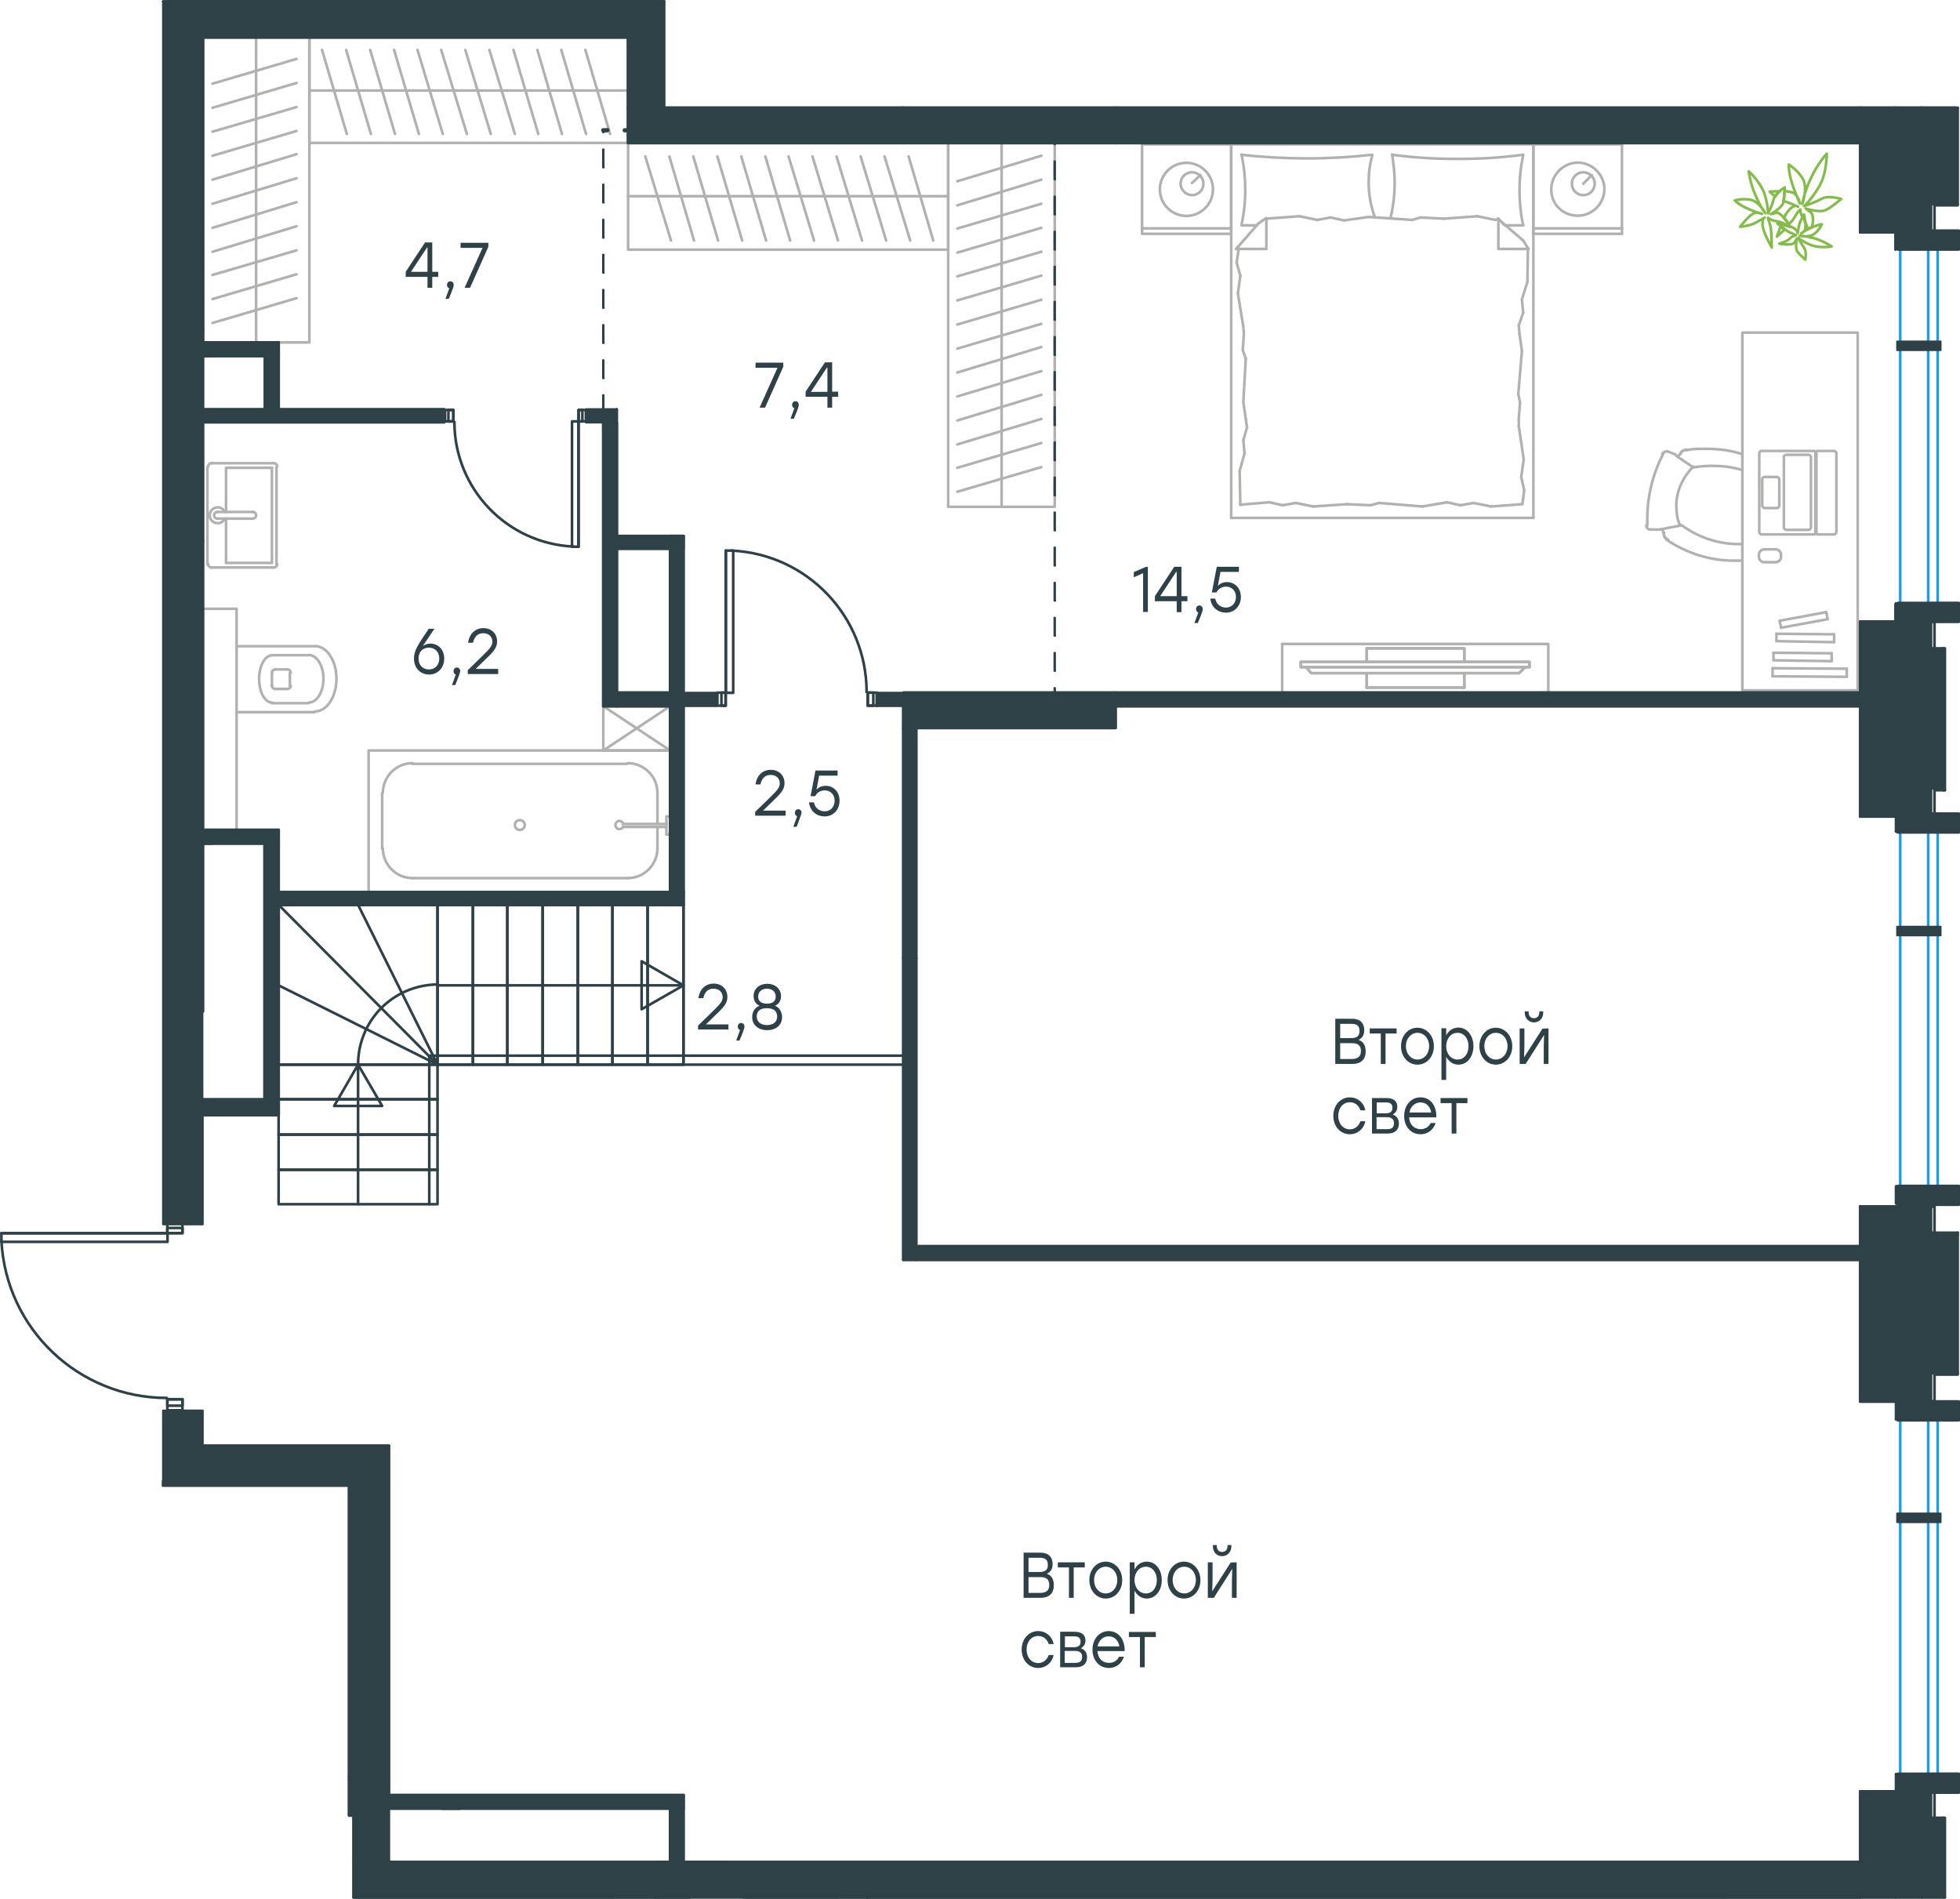<?xml version="1.0" encoding="utf-8"?>
<!-- Generator: Adobe Illustrator 26.5.0, SVG Export Plug-In . SVG Version: 6.00 Build 0)  -->
<svg version="1.1" id="Слой_1" xmlns="http://www.w3.org/2000/svg" xmlns:xlink="http://www.w3.org/1999/xlink" x="0px" y="0px"
	 viewBox="0 0 1115 1080" style="enable-background:new 0 0 1115 1080;" xml:space="preserve">
<style type="text/css">
	.st0{fill:none;stroke:#1D9CEB;stroke-width:1.5;stroke-miterlimit:10;}
	.st1{fill:#2D4146;stroke:#2D4146;stroke-linecap:round;stroke-linejoin:round;stroke-miterlimit:10;}
	.st2{fill:none;stroke:#2D4146;stroke-width:0.283;stroke-linecap:round;stroke-linejoin:round;stroke-miterlimit:10;}
	.st3{fill:none;stroke:#B2B1B0;stroke-width:1.5;stroke-linecap:round;stroke-linejoin:round;stroke-miterlimit:10;}
	.st4{fill:none;stroke:#B2B1B0;stroke-width:1.5;stroke-linecap:round;stroke-linejoin:round;stroke-miterlimit:22.926;}
	.st5{fill:none;stroke:#84BC4A;stroke-width:1.5;stroke-linecap:round;stroke-linejoin:round;stroke-miterlimit:22.926;}
	.st6{fill:none;stroke:#2D4146;stroke-width:1.5;stroke-linecap:round;stroke-linejoin:round;stroke-miterlimit:10;}
	.st7{fill:none;stroke:#400040;stroke-width:2.055478e-02;stroke-linecap:round;stroke-linejoin:round;stroke-miterlimit:10;}
	.st8{fill:#2D4146;}
	.st9{fill:none;stroke:#2D4146;stroke-width:1.5;stroke-linecap:round;stroke-linejoin:round;stroke-miterlimit:22.926;}
</style>
<line class="st0" x1="1081" y1="1012" x2="1081" y2="807.3"/>
<line class="st0" x1="1096.9" y1="1012" x2="1096.9" y2="807.3"/>
<line class="st0" x1="1102.3" y1="1012" x2="1102.3" y2="807.3"/>
<rect x="1079.2" y="860.9" class="st1" width="24.8" height="5"/>
<rect x="1079.2" y="860.9" class="st2" width="24.8" height="5"/>
<line class="st0" x1="1081" y1="678.1" x2="1081" y2="473.4"/>
<line class="st0" x1="1096.9" y1="678.1" x2="1096.9" y2="473.4"/>
<line class="st0" x1="1102.3" y1="678.1" x2="1102.3" y2="473.4"/>
<rect x="1079.2" y="527.1" class="st1" width="24.8" height="5"/>
<rect x="1079.2" y="527.1" class="st2" width="24.8" height="5"/>
<line class="st0" x1="1081" y1="345.2" x2="1081" y2="140.5"/>
<line class="st0" x1="1096.9" y1="345.2" x2="1096.9" y2="140.5"/>
<line class="st0" x1="1102.3" y1="345.2" x2="1102.3" y2="140.5"/>
<rect x="1079.2" y="194.2" class="st1" width="24.8" height="5"/>
<rect x="1079.2" y="194.2" class="st2" width="24.8" height="5"/>
<line class="st3" x1="128.6" y1="295" x2="128.6" y2="320.2"/>
<polyline class="st3" points="128.6,291.2 128.6,266.1 154.7,266.1 "/>
<polyline class="st3" points="154.7,266.1 154.7,320.2 128.6,320.2 "/>
<path class="st3" d="M155.8,322.8c1.1,0,1.9-0.9,1.9-1.9"/>
<path class="st3" d="M157.7,265.4c0-1.1-0.9-1.9-1.9-1.9"/>
<path class="st3" d="M118.4,320.9c0,1.1,0.9,1.9,1.9,1.9"/>
<path class="st3" d="M120.3,263.5c-1.1,0-1.9,0.9-1.9,1.9"/>
<path class="st3" d="M143.8,295c1.1,0,1.9-0.9,1.9-1.9c0-1.1-0.9-1.9-1.9-1.9"/>
<line class="st3" x1="123.5" y1="295" x2="143.6" y2="295"/>
<path class="st3" d="M123.7,291.2c-1.1,0-1.9,0.9-1.9,1.9c0,1.1,0.9,1.9,1.9,1.9"/>
<line class="st3" x1="123.5" y1="291.2" x2="143.6" y2="291.2"/>
<path class="st3" d="M127.8,291.1c-0.9-1.9-3-2.9-5-2.4c-2,0.5-3.5,2.3-3.5,4.4c0,2.1,1.4,3.9,3.5,4.4c2,0.5,4.1-0.5,5-2.4"/>
<line class="st3" x1="120.1" y1="322.8" x2="155.5" y2="322.8"/>
<line class="st3" x1="157.3" y1="321.1" x2="157.3" y2="265.7"/>
<line class="st3" x1="155.5" y1="263.5" x2="120.1" y2="263.5"/>
<line class="st3" x1="118" y1="265.7" x2="118" y2="321.1"/>
<line class="st3" x1="374" y1="451.2" x2="374" y2="468.7"/>
<path class="st3" d="M354.5,468.3c-0.5-1-1.6-1.5-2.6-1.3c-1,0.2-1.8,1.2-1.8,2.3s0.8,2.1,1.8,2.3c1.1,0.2,2.2-0.3,2.6-1.3"/>
<line class="st3" x1="379.1" y1="468.7" x2="354.3" y2="468.7"/>
<line class="st3" x1="379.1" y1="470.4" x2="354.3" y2="470.4"/>
<line class="st3" x1="379.1" y1="474.7" x2="381.2" y2="474.7"/>
<polyline class="st3" points="379.1,474.7 379.1,464.4 381.2,464.4 "/>
<path class="st3" d="M298.5,469.3c0-1.5-1.2-2.8-2.8-2.8c-1.5,0-2.8,1.2-2.8,2.8c0,1.5,1.2,2.8,2.8,2.8
	C297.2,472.1,298.5,470.9,298.5,469.3"/>
<path class="st3" d="M374,451c0-9.3-7.6-16.9-16.9-16.9"/>
<path class="st3" d="M357.1,499.5c9.3,0,16.9-7.6,16.9-16.9"/>
<path class="st3" d="M234.7,434.1c-9.3,0-16.9,7.6-16.9,16.9"/>
<path class="st3" d="M217.8,482.6c0,9.3,7.6,16.9,16.9,16.9"/>
<line class="st3" x1="374" y1="482.8" x2="374" y2="470.4"/>
<line class="st3" x1="356.9" y1="434.5" x2="234.5" y2="434.5"/>
<line class="st3" x1="217.4" y1="451.2" x2="217.4" y2="482.8"/>
<line class="st3" x1="234.5" y1="499.5" x2="356.9" y2="499.5"/>
<polyline class="st3" points="381.2,426.9 209.7,426.9 209.7,507.5 "/>
<path class="st3" d="M163.5,391.9c1.1,0,1.9-0.9,1.9-1.9"/>
<path class="st3" d="M165.4,382.7c0-1.1-0.9-1.9-1.9-1.9"/>
<path class="st3" d="M154.7,390c0,1.1,0.9,1.9,1.9,1.9"/>
<path class="st3" d="M156.6,380.8c-1.1,0-1.9,0.9-1.9,1.9"/>
<line class="st3" x1="156.4" y1="391.9" x2="163.2" y2="391.9"/>
<line class="st3" x1="164.9" y1="390.2" x2="164.9" y2="382.9"/>
<line class="st3" x1="163.2" y1="380.8" x2="156.4" y2="380.8"/>
<line class="st3" x1="154.7" y1="382.9" x2="154.7" y2="390.2"/>
<path class="st3" d="M154.9,372.7c-4.1,0-7.5,6-7.5,13.5c0,7.4,3.3,13.5,7.5,13.5"/>
<line class="st3" x1="175.5" y1="400" x2="154.7" y2="400"/>
<path class="st3" d="M175.7,399.6c4.6,0,8.3-6,8.3-13.5c0-7.4-3.7-13.5-8.3-13.5"/>
<line class="st3" x1="175.5" y1="372.7" x2="154.7" y2="372.7"/>
<path class="st3" d="M179.2,404.7c6.7,0,12.2-8.3,12.2-18.6s-5.5-18.6-12.2-18.6"/>
<line class="st3" x1="178.9" y1="405.1" x2="134.6" y2="405.1"/>
<line class="st3" x1="178.9" y1="367.6" x2="134.6" y2="367.6"/>
<polyline class="st3" points="134.6,472.1 134.6,346.3 115.4,346.3 "/>
<polyline class="st3" points="539.4,81.3 600,81.3 600,288.3 539.4,288.3 539.4,81.3 "/>
<line class="st3" x1="569.8" y1="288.3" x2="569.8" y2="81.3"/>
<line class="st3" x1="592.4" y1="102.2" x2="544.6" y2="116.8"/>
<line class="st3" x1="592.4" y1="115.9" x2="544.6" y2="130"/>
<line class="st3" x1="592.4" y1="129.6" x2="544.6" y2="143.7"/>
<line class="st3" x1="592.4" y1="143.2" x2="544.6" y2="157.2"/>
<line class="st3" x1="592.4" y1="156.8" x2="544.6" y2="170.9"/>
<line class="st3" x1="592.4" y1="170.5" x2="544.6" y2="184.6"/>
<line class="st3" x1="592.4" y1="184.2" x2="544.6" y2="198.3"/>
<line class="st3" x1="592.4" y1="197.4" x2="544.6" y2="211.9"/>
<line class="st3" x1="592.4" y1="211.1" x2="544.6" y2="225.5"/>
<line class="st3" x1="592.4" y1="224.6" x2="544.6" y2="239.2"/>
<line class="st3" x1="592.4" y1="88.6" x2="544.6" y2="103.1"/>
<line class="st3" x1="592.4" y1="238.3" x2="544.6" y2="252.8"/>
<line class="st3" x1="592.4" y1="252" x2="544.6" y2="266.1"/>
<line class="st3" x1="592.4" y1="265.7" x2="544.6" y2="279.7"/>
<polyline class="st3" points="343.2,401.7 381.2,401.7 381.2,426.9 343.2,426.9 343.2,401.7 "/>
<line class="st3" x1="343.2" y1="426.9" x2="381.2" y2="401.7"/>
<line class="st3" x1="343.2" y1="401.7" x2="381.2" y2="426.9"/>
<polyline class="st3" points="357.3,142 357.3,81.3 539.4,81.3 539.4,142 357.3,142 "/>
<line class="st3" x1="539.4" y1="111.6" x2="357.3" y2="111.6"/>
<line class="st3" x1="367.1" y1="89" x2="381.7" y2="136.8"/>
<line class="st3" x1="380.8" y1="89" x2="394.8" y2="136.8"/>
<line class="st3" x1="394.4" y1="89" x2="408.5" y2="136.8"/>
<line class="st3" x1="408.1" y1="89" x2="422.2" y2="136.8"/>
<line class="st3" x1="421.7" y1="89" x2="435.8" y2="136.8"/>
<line class="st3" x1="435.4" y1="89" x2="449.5" y2="136.8"/>
<line class="st3" x1="448.6" y1="89" x2="463.1" y2="136.8"/>
<line class="st3" x1="462.2" y1="89" x2="476.7" y2="136.8"/>
<line class="st3" x1="475.9" y1="89" x2="490.4" y2="136.8"/>
<line class="st3" x1="489.6" y1="89" x2="504.1" y2="136.8"/>
<line class="st3" x1="503.2" y1="89" x2="517.8" y2="136.8"/>
<line class="st3" x1="516.9" y1="89" x2="530.9" y2="136.8"/>
<polyline class="st3" points="115.4,21.2 176,21.2 176,194.8 115.4,194.8 115.4,21.2 "/>
<line class="st3" x1="145.7" y1="194.8" x2="145.7" y2="21.2"/>
<line class="st3" x1="168.7" y1="47.2" x2="120.9" y2="61.3"/>
<line class="st3" x1="168.7" y1="60.9" x2="120.9" y2="74.9"/>
<line class="st3" x1="168.7" y1="74.5" x2="120.9" y2="88.6"/>
<line class="st3" x1="168.7" y1="87.7" x2="120.9" y2="102.2"/>
<line class="st3" x1="168.7" y1="101.4" x2="120.9" y2="115.9"/>
<line class="st3" x1="168.7" y1="115" x2="120.9" y2="129.6"/>
<line class="st3" x1="168.7" y1="128.7" x2="120.9" y2="143.2"/>
<line class="st3" x1="168.7" y1="142.4" x2="120.9" y2="156.4"/>
<line class="st3" x1="168.7" y1="156" x2="120.9" y2="170.1"/>
<line class="st3" x1="168.7" y1="169.6" x2="120.9" y2="183.7"/>
<line class="st3" x1="168.7" y1="33.5" x2="120.9" y2="47.6"/>
<polyline class="st3" points="176,81.3 176,21.2 357.3,21.2 357.3,81.3 176,81.3 "/>
<line class="st3" x1="357.3" y1="51.5" x2="176" y2="51.5"/>
<line class="st3" x1="196.9" y1="28.4" x2="211" y2="76.2"/>
<line class="st3" x1="210.6" y1="28.4" x2="224.7" y2="76.2"/>
<line class="st3" x1="224.2" y1="28.4" x2="238.3" y2="76.2"/>
<line class="st3" x1="237.5" y1="28.4" x2="251.9" y2="76.2"/>
<line class="st3" x1="251" y1="28.4" x2="265.6" y2="76.2"/>
<line class="st3" x1="264.7" y1="28.4" x2="279.2" y2="76.2"/>
<line class="st3" x1="278.4" y1="28.4" x2="292.9" y2="76.2"/>
<line class="st3" x1="292.1" y1="28.4" x2="306.2" y2="76.2"/>
<line class="st3" x1="305.7" y1="28.4" x2="319.7" y2="76.2"/>
<line class="st3" x1="319.3" y1="28.4" x2="333.4" y2="76.2"/>
<line class="st3" x1="183.2" y1="28.4" x2="197.3" y2="76.2"/>
<line class="st3" x1="333" y1="28.4" x2="347.1" y2="76.2"/>
<line class="st3" x1="833" y1="391.1" x2="833" y2="382.9"/>
<line class="st3" x1="777.5" y1="391.1" x2="777.5" y2="382.9"/>
<polyline class="st3" points="743,379.5 745.9,382.9 864.2,382.9 867.6,379.5 "/>
<polyline class="st3" points="740,379.5 740,376.5 870.1,376.5 870.1,379.5 740,379.5 "/>
<polyline class="st3" points="777.5,376.5 777.5,368.8 833,368.8 833,376.5 "/>
<line class="st3" x1="833" y1="391.1" x2="777.5" y2="391.1"/>
<line class="st3" x1="777.5" y1="391.1" x2="777.5" y2="382.9"/>
<line class="st3" x1="833" y1="391.1" x2="833" y2="382.9"/>
<polyline class="st3" points="867.6,379.5 864.2,382.9 745.9,382.9 743,379.5 "/>
<polyline class="st3" points="870.1,379.5 870.1,376.5 740,376.5 740,379.5 870.1,379.5 "/>
<polyline class="st3" points="833,376.5 833,368.8 777.5,368.8 777.5,376.5 "/>
<line class="st3" x1="777.5" y1="391.1" x2="833" y2="391.1"/>
<polyline class="st3" points="880.8,366.3 880.8,394 880.8,366.3 729.4,366.3 "/>
<polyline class="st3" points="880.8,394 729.4,394 880.8,394 "/>
<line class="st3" x1="729.4" y1="366.3" x2="729.4" y2="394"/>
<line class="st4" x1="872.3" y1="82.1" x2="922.7" y2="82.1"/>
<line class="st4" x1="922.7" y1="133" x2="872.3" y2="133"/>
<line class="st4" x1="872.3" y1="133" x2="872.3" y2="82.1"/>
<line class="st4" x1="922.7" y1="82.1" x2="922.7" y2="133"/>
<line class="st4" x1="900.7" y1="104.5" x2="905.5" y2="99.6"/>
<line class="st4" x1="922.7" y1="129.9" x2="872.3" y2="129.9"/>
<path class="st4" d="M897.6,122.7c8.2,0,15.1-6.9,15.1-15.1s-6.9-15.1-15.1-15.1c-8.2,0-15.1,6.9-15.1,15.1
	C882.3,116.1,889,122.7,897.6,122.7z"/>
<path class="st4" d="M900.7,111c3.8,0,6.5-3.1,6.5-6.5c0-3.8-3.1-6.5-6.5-6.5c-3.8,0-6.5,3.1-6.5,6.5
	C894.2,107.9,896.9,111,900.7,111z"/>
<line class="st4" x1="700.4" y1="82.1" x2="872.3" y2="82.1"/>
<line class="st4" x1="715" y1="128.2" x2="706.3" y2="128.2"/>
<line class="st4" x1="852.4" y1="124.4" x2="852.4" y2="141.6"/>
<line class="st4" x1="856.1" y1="128.2" x2="852.4" y2="124.4"/>
<line class="st4" x1="700.4" y1="294.6" x2="700.4" y2="82.1"/>
<line class="st4" x1="869.5" y1="141.6" x2="852.4" y2="141.6"/>
<line class="st4" x1="872.3" y1="82.1" x2="872.3" y2="294.6"/>
<line class="st4" x1="703.2" y1="141.6" x2="715.9" y2="127.1"/>
<line class="st4" x1="715.9" y1="127.1" x2="720.4" y2="124"/>
<line class="st4" x1="866.5" y1="128.2" x2="856.4" y2="128.2"/>
<line class="st4" x1="720.4" y1="124.4" x2="720.4" y2="141.6"/>
<line class="st4" x1="852" y1="124.4" x2="866.5" y2="136.8"/>
<line class="st4" x1="866.5" y1="136.8" x2="869.5" y2="141.6"/>
<line class="st4" x1="703.2" y1="141.6" x2="720.4" y2="141.6"/>
<line class="st4" x1="779.7" y1="287.4" x2="766.3" y2="286.8"/>
<line class="st4" x1="823.2" y1="285.7" x2="809.2" y2="288.1"/>
<line class="st4" x1="838.3" y1="286.1" x2="830.7" y2="287.4"/>
<line class="st4" x1="830.7" y1="287.4" x2="823.2" y2="285.7"/>
<line class="st4" x1="784.5" y1="286.1" x2="779.7" y2="287.4"/>
<line class="st4" x1="809.2" y1="288.1" x2="784.5" y2="286.1"/>
<line class="st4" x1="866.1" y1="286.8" x2="848.3" y2="288.1"/>
<line class="st4" x1="848.3" y1="288.1" x2="838.3" y2="286.1"/>
<line class="st4" x1="722.1" y1="285.7" x2="705.6" y2="287.1"/>
<line class="st4" x1="737.2" y1="286.1" x2="729.6" y2="287.4"/>
<line class="st4" x1="729.6" y1="287.4" x2="722.1" y2="285.7"/>
<line class="st4" x1="766.3" y1="286.8" x2="747" y2="288.1"/>
<line class="st4" x1="747" y1="288.1" x2="737.2" y2="286.1"/>
<line class="st4" x1="700.4" y1="294.6" x2="872.3" y2="294.6"/>
<path class="st4" d="M780.7,88c-12.4,1.4-24.7,2.1-37.3,2.1c-12.4,0-25.1-0.7-37.3-2.1"/>
<path class="st4" d="M782.1,123.6c-2.4-6.9-3.5-13-3.5-20.2c0-5.2,0.7-10.3,2.1-15.1"/>
<path class="st4" d="M706.3,88c1.4,6.5,2.1,13.4,2.1,19.9c0,6.9-0.7,13.4-2.1,19.9"/>
<path class="st4" d="M792,88c0.7,5.2,1.4,10.3,1.4,15.1c0,7.2-0.7,14.1-2.4,21"/>
<line class="st4" x1="864" y1="185.1" x2="864.4" y2="189.9"/>
<line class="st4" x1="865.8" y1="170.3" x2="866.5" y2="177.9"/>
<line class="st4" x1="866.5" y1="177.9" x2="864" y2="185.1"/>
<line class="st4" x1="869.2" y1="141.6" x2="868.9" y2="160.4"/>
<line class="st4" x1="868.9" y1="160.4" x2="865.8" y2="170.3"/>
<line class="st4" x1="864.7" y1="229" x2="864" y2="238.3"/>
<line class="st4" x1="864.4" y1="189.9" x2="865.8" y2="199.6"/>
<line class="st4" x1="863.7" y1="224.2" x2="864.7" y2="229"/>
<line class="st4" x1="865.8" y1="199.6" x2="863.7" y2="224.2"/>
<line class="st4" x1="864" y1="238.3" x2="864" y2="242.4"/>
<line class="st4" x1="865.4" y1="271.3" x2="867.1" y2="278.9"/>
<line class="st4" x1="867.1" y1="278.9" x2="866.1" y2="286.4"/>
<line class="st4" x1="864" y1="242.4" x2="866.8" y2="261.3"/>
<line class="st4" x1="866.8" y1="261.3" x2="865.4" y2="271.3"/>
<line class="st4" x1="709.4" y1="243.1" x2="708.7" y2="238.3"/>
<line class="st4" x1="708" y1="257.9" x2="707.3" y2="250.3"/>
<line class="st4" x1="707.3" y1="250.3" x2="709.4" y2="243.1"/>
<line class="st4" x1="705.6" y1="287.1" x2="705.2" y2="267.9"/>
<line class="st4" x1="705.2" y1="267.9" x2="708" y2="257.9"/>
<line class="st4" x1="707" y1="199.2" x2="707.6" y2="189.9"/>
<line class="st4" x1="708.7" y1="238.3" x2="707.3" y2="228.7"/>
<line class="st4" x1="708.7" y1="204" x2="707" y2="199.2"/>
<line class="st4" x1="707.3" y1="228.7" x2="708.7" y2="204"/>
<line class="st4" x1="707.6" y1="189.9" x2="707.3" y2="185.8"/>
<line class="st4" x1="704.6" y1="141.9" x2="704.6" y2="141.2"/>
<line class="st4" x1="705.6" y1="156.9" x2="703.5" y2="149.4"/>
<line class="st4" x1="703.5" y1="149.4" x2="704.6" y2="141.9"/>
<line class="st4" x1="707.3" y1="185.8" x2="704.2" y2="166.9"/>
<line class="st4" x1="704.2" y1="166.9" x2="705.6" y2="156.9"/>
<path class="st4" d="M866.5,88c-12.4,1.7-24.7,2.4-37.3,2.4c-12.4,0-25.1-0.7-37.3-2.4"/>
<path class="st4" d="M866.5,128.2c-1.4-6.5-2.1-13.4-2.1-19.9c0-6.9,0.7-13.4,2.1-19.9"/>
<line class="st4" x1="808.2" y1="123.7" x2="821.5" y2="124.4"/>
<line class="st4" x1="764.6" y1="125.4" x2="778.6" y2="123.4"/>
<line class="st4" x1="749.4" y1="125.1" x2="757" y2="123.7"/>
<line class="st4" x1="757" y1="123.7" x2="764.6" y2="125.4"/>
<line class="st4" x1="803.4" y1="125.1" x2="808.2" y2="123.7"/>
<line class="st4" x1="778.6" y1="123.4" x2="803.4" y2="125.1"/>
<line class="st4" x1="720.4" y1="124.4" x2="739.2" y2="123"/>
<line class="st4" x1="739.2" y1="123" x2="749.4" y2="125.1"/>
<line class="st4" x1="850.7" y1="125.1" x2="852.4" y2="124.7"/>
<line class="st4" x1="821.5" y1="124.4" x2="840.4" y2="123"/>
<line class="st4" x1="840.4" y1="123" x2="850.7" y2="125.1"/>
<line class="st4" x1="649.7" y1="82.1" x2="700.4" y2="82.1"/>
<line class="st4" x1="700.4" y1="133" x2="649.7" y2="133"/>
<line class="st4" x1="649.7" y1="132.6" x2="649.7" y2="82.1"/>
<line class="st4" x1="700.4" y1="82.1" x2="700.4" y2="132.6"/>
<line class="st4" x1="678.1" y1="104.1" x2="682.9" y2="99.6"/>
<line class="st4" x1="700.4" y1="129.9" x2="649.7" y2="129.9"/>
<ellipse transform="matrix(0.987 -0.16 0.16 0.987 -8.519 109.52)" class="st4" cx="675" cy="107.6" rx="15.1" ry="15.1"/>
<path class="st4" d="M678.1,111c3.8,0,6.5-3.1,6.5-6.5c0-3.8-3.1-6.5-6.5-6.5c-3.8,0-6.5,3.1-6.5,6.5
	C671.6,107.9,674.7,111,678.1,111z"/>
<rect x="991.2" y="189.2" class="st4" width="65.6" height="203.5"/>
<line class="st4" x1="938.5" y1="301.2" x2="943.9" y2="301.2"/>
<line class="st4" x1="953.1" y1="258.5" x2="948.5" y2="256.7"/>
<line class="st4" x1="963.3" y1="265.9" x2="953.6" y2="259.3"/>
<line class="st4" x1="956.2" y1="298.9" x2="944.2" y2="301.2"/>
<path class="st4" d="M963.3,265.9c3.4-0.6,6.9-0.9,10.6-0.9c6,0,11.2,0.6,16.9,2.3"/>
<path class="st4" d="M990.4,318.9h-4.3c-13.4,0-26.9-4.3-38.2-12"/>
<path class="st4" d="M990.7,309.5H989c-11.7,0-23.2-4-32.6-10.9"/>
<path class="st4" d="M955.6,298.6c-1.4-3.1-2-7.1-2-10.9c0-8.3,3.7-16.3,9.7-22.3"/>
<path class="st4" d="M959.8,255.9c3.7-0.6,7.1-0.6,10.9-0.6c7.1,0,13.7,0.9,20,2.9"/>
<path class="st4" d="M946.2,302.6c-0.3-0.6-0.3-0.9-0.6-1.4"/>
<path class="st4" d="M937.1,298.9v-3.4c0-13.1,3.1-26,9.2-37.6"/>
<path class="st4" d="M945.6,258.2c0.6-0.9,1.4-1.4,2.3-1.4h0.6"/>
<path class="st4" d="M938.5,301.2c-1.4-0.3-2-1.4-2-2.3"/>
<path class="st4" d="M954.5,259.6c0.6-0.6,0.9-0.9,1.4-1.4"/>
<path class="st4" d="M948.8,306.9c-1.4-0.6-2.3-1.7-2.3-3.4v-0.6"/>
<path class="st4" d="M955.9,258.2c0.6-1.4,1.7-2.3,3.4-2.3h0.6"/>
<path class="st4" d="M955.9,258.2c0.6-1.4,1.7-2.3,3.4-2.3h0.6"/>
<path class="st4" d="M948.8,306.9c-1.4-0.6-2.3-1.7-2.3-3.4v-0.6"/>
<path class="st4" d="M1034.1,256.5h9.2c0.6,0,1.4,0.6,1.4,1.4v44.7c0,0.6-0.6,1.4-1.4,1.4h-9.2c-0.6,0-1.4-0.6-1.4-1.4v-44.7
	C1032.9,256.7,1033.5,256.5,1034.1,256.5z"/>
<path class="st4" d="M1016.2,258.7h12.6c0.6,0,1.4,0.6,1.4,1.4V300c0,0.6-0.6,1.4-1.4,1.4h-12.6c-0.6,0-1.4-0.6-1.4-1.4v-40.2
	C1014.7,259.3,1015.6,258.7,1016.2,258.7z"/>
<path class="st4" d="M1003.9,271.3h6.9c0.6,0,1.4,0.6,1.4,1.4v14.9c0,0.6-0.6,1.4-1.4,1.4h-6.9c-0.6,0-1.4-0.6-1.4-1.4v-14.9
	C1002.4,271.9,1003,271.3,1003.9,271.3z"/>
<path class="st4" d="M1002.2,256.5h29.7c0.6,0,1.4,0.6,1.4,1.4v44.7c0,0.6-0.6,1.4-1.4,1.4h-29.7c-0.6,0-1.4-0.6-1.4-1.4v-44.7
	C1001,256.7,1001.6,256.5,1002.2,256.5z"/>
<line class="st4" x1="1012.4" y1="353.1" x2="1038.9" y2="348.2"/>
<line class="st4" x1="1043.4" y1="360.8" x2="1043.4" y2="365.3"/>
<line class="st4" x1="1043.4" y1="365.3" x2="1010.6" y2="364.7"/>
<line class="st4" x1="1010.6" y1="360.5" x2="1043.4" y2="360.8"/>
<line class="st4" x1="1013.2" y1="357.1" x2="1012.4" y2="353.1"/>
<line class="st4" x1="1010.6" y1="364.7" x2="1010.6" y2="360.5"/>
<line class="st4" x1="1039.7" y1="352.2" x2="1013.2" y2="357.1"/>
<line class="st4" x1="1038.9" y1="348.2" x2="1039.7" y2="352.2"/>
<line class="st4" x1="1042" y1="371.6" x2="1042" y2="376.1"/>
<line class="st4" x1="1042" y1="376.1" x2="1008.9" y2="375.6"/>
<line class="st4" x1="1008.9" y1="371.3" x2="1042" y2="371.6"/>
<line class="st4" x1="1008.9" y1="375.6" x2="1008.9" y2="371.3"/>
<line class="st4" x1="1050.6" y1="380.4" x2="1050.6" y2="385"/>
<line class="st4" x1="1050.6" y1="385" x2="1008.4" y2="384.7"/>
<line class="st4" x1="1008.4" y1="380.1" x2="1050.6" y2="380.4"/>
<line class="st4" x1="1008.4" y1="384.7" x2="1008.4" y2="380.1"/>
<path class="st4" d="M1013.2,315.6v1.1c0,1.7-1.4,3.1-3.1,3.1h-6.4c-1.7,0-3.1-1.4-3.1-3.1v-1.1c0-1.7,1.4-3.1,3.1-3.1h6.4
	C1011.8,312.5,1013.2,313.9,1013.2,315.6z"/>
<path class="st5" d="M1029.5,134.4c0,0.2,0.2,0.7,0.2,0.7h0.2c0-0.2,0.2-0.5,0.2-0.9C1029.8,134.4,1029.8,134.4,1029.5,134.4z
	 M1012.9,129c-1.2,3.1-2.1,5.6-2.1,5.6s2.1-1.9,4.5-4C1014.5,130.1,1013.6,129.4,1012.9,129z M1013.8,126.8
	c-0.2,0.2-0.2,0.7-0.5,0.9c0.9,0.2,2.3,0.7,3.5,0.9l0.2-0.2C1016.4,128,1015.2,127.3,1013.8,126.8z M1012.6,108.8
	c-3,0-5.9,0.2-5.9,0.2s1.4,1.4,3.3,2.8C1010.8,110.4,1011.5,109.5,1012.6,108.8z M1026.3,117.2c0,0,3.8-3.1,8.4-10.8
	c4.7-7.8,4.5-19,4.5-19s-5.2,5.6-9.2,14.3c-4,8.7-4.7,14.3-4.7,14.3s3.1-8.7,0.5-13.9c-2.8-5.2-8.2-8.5-8.2-8.5s-0.2,3.5,1.4,9.2
	c1.6,5.6,4.9,12.9,4.9,12.9s-0.9-5.2-4.5-6.3c-0.9-0.2-2.6-0.7-4.2-0.7c-0.2,1.6-0.2,4-0.7,5.6c0.2,0.2,0.7,0.2,0.7,0.2
	c3.8,1.2,7.7,3.1,7.7,3.1s-1.9-1.9-5.2,1.9c-0.9,0.9-1.9,2.6-2.8,4.2c0.9,1.2,2.1,2.8,2.8,3.8c1.6-1.6,3-3.3,3.5-4.5
	c1.9-3.3,3-3.8,3-3.8s-0.2,1.6,0.9,3.8c0.5-0.7,0.7-0.9,0.7-0.9s0.2,1.4,0.7,3.3c0.7,1.4,1.4,3.1,1.9,4.9c0.7-0.5,1.4-0.7,2.3-1.2
	l0.2-0.2c0.7-3.3,0.7-6.8-0.7-8l-3-2.3c0,0,8,2.6,11.3,0.9c3.3-1.4,8.9-6.3,8.9-6.3s-7-2.3-11-0.2
	C1032.3,115.3,1026.3,117.2,1026.3,117.2z"/>
<path class="st5" d="M1005.8,121.4c0,0,0.2-3.8-1.9-10.8c-2.3-7-9.1-13.2-9.1-13.2s0.7,6.6,3.8,13.6c3,7,5.6,10.3,5.6,10.3
	s-3-6.1-7.7-7.5c-4.7-1.2-9.6,0.2-9.6,0.2s1.9,2.1,6.3,4.2c4.5,2.1,9.1,3.5,9.1,3.5s-2.3-1.4-4.9-0.2c-2.8,1.4-7.5,7.5-7.5,7.5
	s5.6-0.5,8.4-2.1c2.8-1.6,5.6-3.1,5.6-3.1s-1.6,0.2-1.2,4.5c0.5,4.2,5.2,12.5,5.2,12.5s0-9.9-0.9-12.7c-0.9-2.8-1.2-4.2-1.2-4.2
	s1.9,1.6,4.9,1.9c2.3,0.2,5.2,2.1,7,3.1c0.2,0.2,0.7,0.2,0.7,0.2c-0.9-1.6-5.2-8.7-8-8l-3,0.7c0,0,6.1-3.5,7-6.3
	c0.9-2.8,0.9-8.9,0.9-8.9s-5.2,3.1-6.3,6.6C1008.2,117,1005.8,121.4,1005.8,121.4z"/>
<path class="st5" d="M1023,135.3c0,0,1.9,1.9,7,4c5.2,2.1,12,0.9,12,0.9s-4-2.8-9.4-4.5c-5.6-1.6-8.7-1.6-8.7-1.6s4.9,1.2,8-0.9
	c3-2.1,4.5-5.6,4.5-5.6s-2.1,0.2-5.4,1.6c-3.3,1.4-6.3,3.5-6.3,3.5s1.9-0.7,2.3-2.8c0.5-2.1-0.7-7.8-0.7-7.8s-2.3,3.5-2.8,5.9
	c-0.5,2.3-0.9,4.7-0.9,4.7s0.7-0.9-1.9-2.8c-2.6-1.9-9.6-2.8-9.6-2.8s5.6,4.7,7.7,5.4c2.1,0.7,2.8,1.4,2.8,1.4s-1.9,0.2-3.5,1.9
	c-1.6,1.6-5.9,2.8-5.9,2.8s7.5,1.4,8.7-0.7l1.2-2.1c0,0-0.9,5.2,0.2,7c1.2,1.9,4.7,4.9,4.7,4.9s0.9-4.5-0.7-6.8
	C1024.6,138.6,1023,135.3,1023,135.3z"/>
<line class="st6" x1="1100.5" y1="449.5" x2="1105.6" y2="449.5"/>
<path class="st6" d="M1098.4,353.6h-5.1l5.1,15.4V353.6z M1093.3,353.6l5.1,15.4h-5.1V353.6z"/>
<path class="st6" d="M1098.4,368.8h-5.1l5.1,0.9V368.8z M1093.3,368.8l5.1,0.9h-5.1V368.8z"/>
<path class="st6" d="M1105.6,369.7h-12.4l12.4,78.5V369.7z M1093.3,369.7l12.4,78.5h-12.4V369.7z"/>
<path class="st6" d="M1098.4,448.2h-5.1l5.1,16.2V448.2z M1093.3,448.2l5.1,16.2h-5.1V448.2z"/>
<polyline class="st6" points="1105.6,448.2 1100.5,448.2 1100.5,449.5 "/>
<line class="st6" x1="1105.6" y1="368.8" x2="1100.5" y2="368.8"/>
<polyline class="st6" points="1098.4,368.8 1098.4,369.7 1105.6,369.7 "/>
<line class="st6" x1="1105.6" y1="1034" x2="1100.5" y2="1034"/>
<path class="st6" d="M1098.4,1019h-5.1l5.1,15V1019z M1093.3,1019l5.1,15h-5.1V1019z"/>
<path class="st6" d="M1098.4,1034h-5.1l5.1,0.9V1034z M1093.3,1034l5.1,0.9h-5.1V1034z"/>
<path class="st6" d="M1105.6,1034.8h-12.4l12.4,44.3V1034.8z M1093.3,1034.8l12.4,44.3h-12.4V1034.8z"/>
<polyline class="st6" points="1098.4,1034 1098.4,1034.8 1105.6,1034.8 "/>
<polyline class="st6" points="1100.5,116.8 1113.7,116.8 1113.7,115.9 "/>
<path class="st6" d="M1112.4,61.3h-19.2l19.2,54.6V61.3z M1093.3,61.3l19.2,54.6h-19.2V61.3z"/>
<path class="st6" d="M1098.4,115.9h-5.1l5.1,16.2V115.9z M1093.3,115.9l5.1,16.2h-5.1V115.9z"/>
<polyline class="st6" points="1112.4,115.9 1100.5,115.9 1100.5,116.8 "/>
<polyline class="st6" points="1100.5,781.9 1113.7,781.9 1113.7,781 "/>
<path class="st6" d="M1098.4,686.3h-5.1l5.1,15V686.3z M1093.3,686.3l5.1,15h-5.1V686.3z"/>
<path class="st6" d="M1098.4,701.2h-5.1l5.1,1.3V701.2z M1093.3,701.2l5.1,1.3h-5.1V701.2z"/>
<path class="st6" d="M1112.4,702.5h-19.2l19.2,78.5V702.5z M1093.3,702.5l19.2,78.5h-19.2V702.5z"/>
<path class="st6" d="M1098.4,781h-5.1l5.1,16.2V781z M1093.3,781l5.1,16.2h-5.1V781z"/>
<polyline class="st6" points="1112.4,781 1100.5,781 1100.5,781.9 "/>
<line class="st6" x1="1113.7" y1="701.2" x2="1100.5" y2="701.2"/>
<polyline class="st6" points="1098.4,701.2 1098.4,702.5 1112.4,702.5 "/>
<line class="st6" x1="1113.7" y1="702.5" x2="1113.7" y2="701.2"/>
<polyline class="st6" points="1100.5,368.8 1100.5,353.6 1098.4,353.6 1098.4,368.8 "/>
<line class="st6" x1="1100.5" y1="132.1" x2="1100.5" y2="116.8"/>
<polyline class="st6" points="1100.5,115.9 1098.4,115.9 1098.4,132.1 1100.5,132.1 "/>
<line class="st6" x1="1098.4" y1="368.8" x2="1100.5" y2="368.8"/>
<polyline class="st6" points="1100.5,701.2 1100.5,686.3 1098.4,686.3 1098.4,701.2 "/>
<line class="st6" x1="1100.5" y1="464.4" x2="1100.5" y2="449.5"/>
<polyline class="st6" points="1100.5,448.2 1098.4,448.2 1098.4,464.4 1100.5,464.4 "/>
<line class="st6" x1="1098.4" y1="701.2" x2="1100.5" y2="701.2"/>
<polyline class="st6" points="1100.5,1034 1100.5,1019 1098.4,1019 1098.4,1034 "/>
<line class="st6" x1="1100.5" y1="797.2" x2="1100.5" y2="781.9"/>
<polyline class="st6" points="1100.5,781 1098.4,781 1098.4,797.2 1100.5,797.2 "/>
<line class="st6" x1="1098.4" y1="1034" x2="1100.5" y2="1034"/>
<line class="st6" x1="1113.7" y1="115.9" x2="1113.7" y2="61.3"/>
<line class="st6" x1="1112.4" y1="61.3" x2="1112.4" y2="115.9"/>
<line class="st6" x1="1113.7" y1="781" x2="1113.7" y2="702.5"/>
<line class="st6" x1="1112.4" y1="702.5" x2="1112.4" y2="781"/>
<polyline class="st6" points="1106.4,449.5 1106.4,368.8 1105.6,368.8 "/>
<line class="st6" x1="1105.6" y1="369.7" x2="1105.6" y2="448.2"/>
<line class="st6" x1="1105.6" y1="449.5" x2="1106.4" y2="449.5"/>
<polyline class="st6" points="1106.4,1079.3 1106.4,1034 1105.6,1034 "/>
<line class="st6" x1="1105.6" y1="1034.8" x2="1105.6" y2="1079.3"/>
<path class="st6" d="M1093.3,61.3h-15l15,70.8V61.3z M1078.3,61.3l15,70.8h-15V61.3z"/>
<path class="st6" d="M1093.3,353.6h-15l15,29.9V353.6z M1078.3,353.6l15,29.9h-15V353.6z"/>
<path class="st6" d="M1093.3,383.4h-15l15,81.1V383.4z M1078.3,383.4l15,81.1h-15V383.4z"/>
<path class="st6" d="M1093.3,686.3h-15l15,110.9V686.3z M1078.3,686.3l15,110.9h-15V686.3z"/>
<path class="st6" d="M1093.3,1019h-15l15,60.1V1019z M1078.3,1019l15,60.1h-15V1019z"/>
<polyline class="st6" points="1078.3,132.1 1093.3,132.1 1093.3,61.3 "/>
<polyline class="st6" points="1078.3,464.4 1093.3,464.4 1093.3,353.6 1078.3,353.6 "/>
<polyline class="st6" points="1078.3,797.2 1093.3,797.2 1093.3,686.3 1078.3,686.3 "/>
<polyline class="st6" points="1093.3,1079.3 1093.3,1019 1078.3,1019 "/>
<path class="st6" d="M158.5,194.8h-43l43,7.7V194.8z M115.4,194.8l43,7.7h-43V194.8z"/>
<path class="st6" d="M158.5,202.5h-7.7l7.7,13.2V202.5z M150.8,202.5l7.7,13.2h-7.7V202.5z"/>
<path class="st6" d="M158.5,215.8h-7.7l7.7,17.1V215.8z M150.8,215.8l7.7,17.1h-7.7V215.8z"/>
<path class="st6" d="M158.5,627h-43l43,7.3V627z M115.4,627l43,7.3h-43V627z"/>
<path class="st6" d="M521.2,414.1h-7.3l7.3,131V414.1z M513.9,414.1l7.3,131h-7.3V414.1z"/>
<path class="st6" d="M521.2,545.1h-7.3l7.3,171.5V545.1z M513.9,545.1l7.3,171.5h-7.3V545.1z"/>
<path class="st6" d="M1058.2,708.9H521.2l537.2,7.7v-7.7H1058.2z M521.2,708.9l537.2,7.7H521.2V708.9z"/>
<path class="st6" d="M388.8,1021.1H221.2l167.7,7.7V1021.1z M221.2,1021.1l167.7,7.7H221.2V1021.1z"/>
<path class="st6" d="M388.8,1028.8h-7.7l7.7,30.3V1028.8z M381.2,1028.8l7.7,30.3h-7.7V1028.8z"/>
<path class="st6" d="M1058.2,394H634.6l423.6,7.7V394z M634.6,394l423.6,7.7H634.6V394z"/>
<path class="st6" d="M158.5,472.1h-43l43,7.7V472.1z M115.4,472.1l43,7.7h-43V472.1z"/>
<path class="st6" d="M158.5,479.8h-7.7l7.7,147.2V479.8z M150.8,479.8l7.7,147.2h-7.7V479.8z"/>
<path class="st6" d="M388.8,304.9h-37.9l37.9,7.3V304.9z M350.9,304.9l37.9,7.3h-37.9V304.9z"/>
<path class="st6" d="M381.2,507.5H158.5l222.7,7.3V507.5z M158.5,507.5l222.7,7.3H158.5V507.5z"/>
<path class="st6" d="M381.2,394h-30.3l30.3,7.7V394z M350.9,394l30.3,7.7h-30.3V394z"/>
<path class="st6" d="M158.5,194.8h-43l43,7.7V194.8z M115.4,194.8l43,7.7h-43V194.8z"/>
<path class="st6" d="M158.5,202.5h-7.7l7.7,30.3V202.5z M150.8,202.5l7.7,30.3h-7.7V202.5z"/>
<path class="st6" d="M158.5,472.1h-43l43,7.7V472.1z M115.4,472.1l43,7.7h-43V472.1z"/>
<path class="st6" d="M388.8,304.9h-7.7l7.7,202.6V304.9z M381.2,304.9l7.7,202.6h-7.7V304.9z"/>
<path class="st6" d="M158.5,479.8h-7.7l7.7,27.8V479.8z M150.8,479.8l7.7,27.8h-7.7V479.8z"/>
<path class="st6" d="M388.8,507.5H150.8l238.1,2.1V507.5z M150.8,507.5l238.1,2.1H150.8V507.5z"/>
<path class="st6" d="M388.8,509.6H150.8l238.1,5.1V509.6z M150.8,509.6l238.1,5.1H150.8V509.6z"/>
<path class="st6" d="M158.5,514.7h-7.7l7.7,5.1V514.7z M150.8,514.7l7.7,5.1h-7.7V514.7z"/>
<path class="st6" d="M158.5,519.9h-7.7l7.7,85.8V519.9z M150.8,519.9l7.7,85.8h-7.7V519.9z"/>
<path class="st6" d="M158.5,605.6h-7.7l7.7,0.9V605.6z M150.8,605.6l7.7,0.9h-7.7V605.6z"/>
<path class="st6" d="M158.5,625.3h-43l43,9V625.3z M115.4,625.3l43,9h-43V625.3z"/>
<line class="st6" x1="1078.3" y1="353.6" x2="1078.3" y2="343.7"/>
<line class="st6" x1="1078.3" y1="142" x2="1078.3" y2="132.1"/>
<path class="st6" d="M493.4,1059.2H372.7l120.7,20.1V1059.2z M372.7,1059.2l120.7,20.1H372.7V1059.2z"/>
<line class="st6" x1="493.4" y1="1079.3" x2="493.4" y2="1059.2"/>
<polyline class="st6" points="493.4,1059.2 381.2,1059.2 372.7,1059.2 372.7,1079.3 392.7,1079.3 "/>
<line class="st6" x1="423" y1="1079.3" x2="493.4" y2="1079.3"/>
<path class="st6" d="M634.6,61.3H513.9l120.7,20.1V61.3z M513.9,61.3l120.7,20.1H513.9V61.3z"/>
<polyline class="st6" points="634.6,81.3 634.6,61.3 513.9,61.3 513.9,81.3 634.6,81.3 "/>
<path class="st6" d="M634.6,394H513.9l120.7,20.1V394z M513.9,394l120.7,20.1H513.9V394z"/>
<polyline class="st6" points="634.6,414.1 634.6,394 513.9,394 513.9,414.1 634.6,414.1 "/>
<path class="st6" d="M115.4,187.6H95.3l20.1,120.7V187.6z M95.3,187.6l20.1,120.7H95.3V187.6z"/>
<polyline class="st6" points="115.4,187.6 95.3,187.6 95.3,308.3 115.4,308.3 115.4,187.6 "/>
<line class="st6" x1="115.4" y1="202.5" x2="120.5" y2="202.5"/>
<line class="st6" x1="158.5" y1="194.8" x2="115.4" y2="194.8"/>
<path class="st6" d="M350.9,240.4h-7.7l7.7,161.3V240.4z M343.2,240.4l7.7,161.3h-7.7V240.4z"/>
<line class="st6" x1="343.2" y1="240.4" x2="343.2" y2="401.7"/>
<line class="st6" x1="350.9" y1="401.7" x2="350.9" y2="232.8"/>
<line class="st6" x1="150.8" y1="202.5" x2="150.8" y2="232.8"/>
<line class="st6" x1="158.5" y1="232.8" x2="158.5" y2="194.8"/>
<line class="st6" x1="115.4" y1="634.3" x2="158.5" y2="634.3"/>
<line class="st6" x1="150.8" y1="627" x2="115.4" y2="627"/>
<line class="st6" x1="513.9" y1="414.1" x2="513.9" y2="545.1"/>
<line class="st6" x1="521.2" y1="545.1" x2="521.2" y2="414.1"/>
<line class="st6" x1="513.9" y1="545.1" x2="513.9" y2="716.6"/>
<line class="st6" x1="521.2" y1="708.9" x2="521.2" y2="545.1"/>
<line class="st6" x1="513.9" y1="716.6" x2="1058.2" y2="716.6"/>
<line class="st6" x1="1058.2" y1="708.9" x2="521.2" y2="708.9"/>
<line class="st6" x1="251.5" y1="1028.8" x2="261.7" y2="1028.8"/>
<line class="st6" x1="388.8" y1="1021.1" x2="221.2" y2="1021.1"/>
<line class="st6" x1="381.2" y1="1028.8" x2="381.2" y2="1059.2"/>
<line class="st6" x1="388.8" y1="1059.2" x2="388.8" y2="1021.1"/>
<path class="st6" d="M221.2,822.4H115.4l105.8,20.1V822.4z M115.4,822.4l105.8,20.1H115.4V822.4z"/>
<line class="st6" x1="95.3" y1="842.4" x2="201.2" y2="842.4"/>
<line class="st6" x1="221.2" y1="822.4" x2="115.4" y2="822.4"/>
<path class="st6" d="M221.2,842.4h-20.1l20.1,216.7V842.4z M201.2,842.4l20.1,216.7h-20.1V842.4z"/>
<line class="st6" x1="201.2" y1="842.4" x2="201.2" y2="1012.6"/>
<line class="st6" x1="201.2" y1="1032.7" x2="201.2" y2="1079.3"/>
<line class="st6" x1="221.2" y1="1028.8" x2="221.2" y2="822.4"/>
<path class="st6" d="M1058.2,1059.2H493.4l564.8,20.1V1059.2z M493.4,1059.2l564.8,20.1H493.4V1059.2z"/>
<path class="st6" d="M372.7,1059.2H201.2l171.5,20.1V1059.2z M201.2,1059.2l171.5,20.1H201.2V1059.2z"/>
<line class="st6" x1="412.3" y1="1059.2" x2="221.2" y2="1059.2"/>
<line class="st6" x1="1058.2" y1="1059.2" x2="493.4" y2="1059.2"/>
<line class="st6" x1="201.2" y1="1079.3" x2="372.7" y2="1079.3"/>
<line class="st6" x1="493.4" y1="1079.3" x2="1106.4" y2="1079.3"/>
<path class="st6" d="M1058.2,61.3H634.6l423.6,20.1V61.3z M634.6,61.3l423.6,20.1H634.6V61.3z"/>
<line class="st6" x1="1113.7" y1="61.3" x2="634.6" y2="61.3"/>
<line class="st6" x1="634.6" y1="81.3" x2="1058.2" y2="81.3"/>
<line class="st6" x1="1058.2" y1="394" x2="634.6" y2="394"/>
<line class="st6" x1="634.6" y1="401.7" x2="1058.2" y2="401.7"/>
<path class="st6" d="M377.8,0.8h-20.5l20.5,60.6V0.8z M357.3,0.8l20.5,60.6h-20.5V0.8z"/>
<path class="st6" d="M357.3,0.8H115.4l241.9,20.5V0.8z M115.4,0.8l241.9,20.5H115.4V0.8z"/>
<line class="st6" x1="377.8" y1="0.8" x2="92.8" y2="0.8"/>
<line class="st6" x1="115.4" y1="21.2" x2="357.3" y2="21.2"/>
<line class="st6" x1="252.8" y1="232.8" x2="158.5" y2="232.8"/>
<line class="st6" x1="150.8" y1="232.8" x2="115.4" y2="232.8"/>
<line class="st6" x1="115.4" y1="479.8" x2="120.5" y2="479.8"/>
<line class="st6" x1="158.5" y1="472.1" x2="115.4" y2="472.1"/>
<line class="st6" x1="150.8" y1="479.8" x2="150.8" y2="627"/>
<line class="st6" x1="158.5" y1="634.3" x2="158.5" y2="514.7"/>
<line class="st6" x1="158.5" y1="507.5" x2="158.5" y2="472.1"/>
<path class="st6" d="M115.4,308.3H95.3l20.1,267V308.3z M95.3,308.3l20.1,267H95.3V308.3z"/>
<line class="st6" x1="95.3" y1="308.3" x2="95.3" y2="575.4"/>
<line class="st6" x1="115.4" y1="575.4" x2="115.4" y2="308.3"/>
<path class="st6" d="M513.9,61.3H357.3l156.6,20.1V61.3z M357.3,61.3l156.6,20.1H357.3V61.3z"/>
<line class="st6" x1="513.9" y1="61.3" x2="377.8" y2="61.3"/>
<line class="st6" x1="388.8" y1="304.9" x2="350.9" y2="304.9"/>
<line class="st6" x1="381.2" y1="304.9" x2="381.2" y2="507.5"/>
<line class="st6" x1="388.8" y1="514.7" x2="388.8" y2="304.9"/>
<path class="st6" d="M115.4,0.8H95.3l20.1,186.8V0.8z M95.3,0.8l20.1,186.8H95.3V0.8z"/>
<line class="st6" x1="115.4" y1="187.6" x2="115.4" y2="21.2"/>
<line class="st6" x1="95.3" y1="0.8" x2="95.3" y2="187.6"/>
<polyline class="st6" points="198.6,1010 198.6,1032.7 201.2,1032.7 "/>
<line class="st6" x1="201.2" y1="1012.6" x2="198.6" y2="1012.6"/>
<polyline class="st7" points="381.2,394 381.2,312.1 350.9,312.1 350.9,394 381.2,394 "/>
<line class="st6" x1="199" y1="1010.5" x2="198.6" y2="1010.5"/>
<line class="st6" x1="198.6" y1="845" x2="198.6" y2="1010"/>
<line class="st6" x1="199" y1="844.6" x2="199" y2="1010.5"/>
<line class="st6" x1="92.8" y1="845" x2="198.6" y2="845"/>
<line class="st6" x1="93.3" y1="844.6" x2="199" y2="844.6"/>
<path class="st6" d="M1078.3,61.3h-20.1l20.1,70.8V61.3z M1058.2,61.3l20.1,70.8h-20.1V61.3z"/>
<polyline class="st6" points="1058.2,61.3 1058.2,132.1 1078.3,132.1 1078.3,61.3 "/>
<path class="st6" d="M1078.3,353.6h-20.1l20.1,110.9V353.6z M1058.2,353.6l20.1,110.9h-20.1V353.6z"/>
<polyline class="st6" points="1078.3,353.6 1058.2,353.6 1058.2,464.4 1078.3,464.4 1078.3,353.6 "/>
<path class="st6" d="M1078.3,686.3h-20.1l20.1,110.9V686.3z M1058.2,686.3l20.1,110.9h-20.1V686.3z"/>
<polyline class="st6" points="1078.3,686.3 1058.2,686.3 1058.2,797.2 1078.3,797.2 1078.3,686.3 "/>
<path class="st6" d="M1078.3,1019h-20.1l20.1,60.1V1019z M1058.2,1019l20.1,60.1h-20.1V1019z"/>
<polyline class="st6" points="1078.3,1079.3 1078.3,1019 1058.2,1019 1058.2,1079.3 "/>
<line class="st6" x1="357.3" y1="81.3" x2="357.3" y2="21.2"/>
<line class="st6" x1="158.5" y1="514.7" x2="388.8" y2="514.7"/>
<line class="st6" x1="381.2" y1="507.5" x2="158.5" y2="507.5"/>
<line class="st6" x1="381.2" y1="394" x2="350.9" y2="394"/>
<line class="st6" x1="343.2" y1="401.7" x2="381.2" y2="401.7"/>
<path class="st8" d="M243.2,154.6v-13.8h-0.3l-9.1,13.8H243.2z M249.3,157.5h-3.4v6.2h-2.7v-6.2h-12.4v-2.9l11-16.7h4.1v16.7h3.4
	V157.5z"/>
<path class="st8" d="M255.3,170h-1.9l2.2-6c-0.8-0.2-1.3-1-1.3-1.9c0-1.2,0.8-2.1,1.9-2.1c0.8,0,1.9,0.5,1.9,2.2
	C258.1,162.7,258,163.5,255.3,170z"/>
<polygon class="st8" points="277.8,138.1 277.8,140.4 267.4,163.7 264.3,163.7 274.5,141 262,141 262,138.1 "/>
<polygon class="st8" points="445.6,206.3 445.6,208.6 435.2,231.9 432.1,231.9 442.3,209.2 429.8,209.2 429.8,206.3 "/>
<path class="st8" d="M451.6,238.2h-1.9l2.2-6c-0.8-0.2-1.3-1-1.3-1.9c0-1.2,0.8-2.1,1.9-2.1c0.8,0,1.9,0.5,1.9,2.2
	C454.4,230.9,454.3,231.8,451.6,238.2z"/>
<path class="st8" d="M470.7,222.9v-13.8h-0.3l-9.1,13.8H470.7z M476.8,225.7h-3.4v6.2h-2.7v-6.2h-12.4v-2.9l11-16.7h4.1v16.7h3.4
	V225.7z"/>
<polygon class="st8" points="653,322.4 653,348.1 650.3,348.1 650.3,326 645,328.4 645,325.4 651.8,322.5 653,322.5 "/>
<path class="st8" d="M669.4,339.1v-13.8h-0.3l-9.1,13.8H669.4z M675.5,342h-3.4v6.2h-2.7V342h-12.4v-2.9l11-16.7h4.1v16.7h3.4V342z"
	/>
<path class="st8" d="M681.4,354.4h-1.9l2.2-6c-0.8-0.2-1.3-1-1.3-1.9c0-1.2,0.8-2.1,1.9-2.1c0.8,0,1.9,0.5,1.9,2.2
	C684.2,347.2,684.1,348,681.4,354.4z"/>
<path class="st8" d="M705.9,339.6c0,5.2-3.7,8.9-8.4,8.9c-4.4,0-8.3-2.7-9-8h2.8c0.7,3.3,3.1,5.1,6.2,5.1c3.3,0,5.6-2.6,5.6-6
	c0-3.6-2.4-5.9-5.6-5.9c-2.6,0-4.4,1.3-5.5,3.3h-2.6l2.8-14.6h12.6v2.9h-10.5l-1.5,8c1.3-1.4,3-2.2,5.3-2.2
	C702.4,331.2,705.9,334.4,705.9,339.6z"/>
<path class="st8" d="M446.9,464h-17.3v-2.2l6.7-6.5c5.6-5.5,7.3-7,7.3-9.7c0-2.8-2-4.8-5.2-4.8c-3.3,0-5.1,2.1-5.8,5.4h-2.8
	c0.7-5.1,4-8.3,8.7-8.3c4.7,0,7.8,3.3,7.8,7.6c0,3.8-2.4,6.2-7.8,11.3l-4.4,4.3h12.8V464z"/>
<path class="st8" d="M453.2,470.3h-1.9l2.2-6c-0.8-0.2-1.3-1-1.3-1.9c0-1.2,0.8-2.1,1.9-2.1c0.8,0,1.9,0.5,1.9,2.2
	C455.8,463,455.7,463.8,453.2,470.3z"/>
<path class="st8" d="M477.6,455.5c0,5.2-3.7,8.9-8.4,8.9c-4.4,0-8.3-2.7-9-8h2.8c0.7,3.3,3.1,5.1,6.2,5.1c3.3,0,5.6-2.6,5.6-6
	c0-3.6-2.4-5.9-5.6-5.9c-2.6,0-4.4,1.3-5.5,3.3h-2.6l2.8-14.6h12.6v2.9H466l-1.5,8c1.3-1.4,3-2.2,5.3-2.2
	C474,447,477.6,450.2,477.6,455.5z"/>
<path class="st8" d="M249.9,374.6c0-3.9-2.6-6.2-5.9-6.2c-3.4,0-5.9,2.3-5.9,6.2s2.6,6.2,5.8,6.2
	C247.3,380.9,249.9,378.4,249.9,374.6z M252.7,374.6c0,5.5-3.8,9.1-8.6,9.1c-4.7,0-8.6-3.4-8.6-9.2c0-4.5,2.4-8,8.4-16.8h3.2
	l-6.6,9.8c1.2-0.8,2.6-1.4,4.3-1.4C248.9,366.1,252.7,369.1,252.7,374.6z"/>
<path class="st8" d="M259,389.7h-1.9l2.2-6c-0.8-0.2-1.3-1-1.3-1.9c0-1.2,0.8-2.1,1.9-2.1c0.8,0,1.9,0.5,1.9,2.2
	C261.7,382.4,261.6,383.2,259,389.7z"/>
<path class="st8" d="M283.4,383.4h-17.3v-2.2l6.7-6.5c5.6-5.5,7.3-7,7.3-9.7c0-2.8-2-4.8-5.2-4.8c-3.3,0-5.1,2.1-5.8,5.4h-2.8
	c0.7-5.1,4-8.3,8.7-8.3c4.7,0,7.8,3.3,7.8,7.6c0,3.8-2.4,6.2-7.8,11.3l-4.4,4.3h12.8L283.4,383.4L283.4,383.4z"/>
<line class="st6" x1="1058.2" y1="132.1" x2="1100.5" y2="132.1"/>
<line class="st6" x1="1058.2" y1="353.6" x2="1100.5" y2="353.6"/>
<line class="st6" x1="1058.2" y1="464.4" x2="1100.5" y2="464.4"/>
<line class="st6" x1="1058.2" y1="686.3" x2="1100.5" y2="686.3"/>
<line class="st6" x1="1058.2" y1="797.2" x2="1100.5" y2="797.2"/>
<line class="st6" x1="1058.2" y1="1019" x2="1100.5" y2="1019"/>
<polyline class="st6" points="158.5,514.7 248.9,605.6 248.9,514.7 388.8,514.7 388.8,605.6 248.9,605.6 158.5,605.6 158.5,514.7 
	248.9,514.7 248.9,605.6 203.7,514.7 "/>
<polyline class="st6" points="248.9,605.6 248.9,514.7 269,514.7 269,605.6 248.9,605.6 158.5,560.5 "/>
<polyline class="st6" points="269,605.6 288.6,605.6 288.6,514.7 269,514.7 269,605.6 "/>
<polyline class="st6" points="288.6,605.6 308.7,605.6 308.7,514.7 288.6,514.7 288.6,605.6 "/>
<polyline class="st6" points="308.7,605.6 328.7,605.6 328.7,514.7 308.7,514.7 308.7,605.6 "/>
<polyline class="st6" points="328.7,605.6 348.4,605.6 348.4,514.7 328.7,514.7 328.7,605.6 "/>
<polyline class="st6" points="348.4,605.6 368.4,605.6 368.4,514.7 348.4,514.7 348.4,605.6 "/>
<polyline class="st6" points="368.4,605.6 388.8,605.6 388.8,514.7 368.4,514.7 368.4,605.6 "/>
<polyline class="st6" points="158.5,605.6 158.5,625.3 248.9,625.3 248.9,605.6 158.5,605.6 "/>
<polyline class="st6" points="158.5,625.3 158.5,645.4 248.9,645.4 248.9,625.3 158.5,625.3 "/>
<polyline class="st6" points="158.5,645.4 158.5,665.4 248.9,665.4 248.9,645.4 158.5,645.4 "/>
<polyline class="st6" points="158.5,665.4 158.5,685 248.9,685 248.9,665.4 158.5,665.4 "/>
<line class="st6" x1="203.7" y1="685" x2="203.7" y2="605.6"/>
<line class="st6" x1="248.9" y1="560.5" x2="388.8" y2="560.5"/>
<path class="st6" d="M249.2,560c-12.1,0-23.7,4.8-32.2,13.3c-8.5,8.5-13.3,20.1-13.3,32.2"/>
<polyline class="st6" points="203.7,605.6 217.4,629.1 190.1,629.1 203.7,605.6 "/>
<polyline class="st6" points="388.8,560.5 365,574.1 365,546.8 388.8,560.5 "/>
<path class="st6" d="M201.2,842.4H92.8l108.3,2.6L201.2,842.4L201.2,842.4z M92.8,842.4l108.3,2.6H92.8V842.4z"/>
<path class="st6" d="M201.2,845h-2.6l2.6,187.7V845z M198.6,845l2.6,187.7h-2.6V845z"/>
<line class="st6" x1="388.8" y1="605.6" x2="513.9" y2="605.6"/>
<path class="st8" d="M414.4,585.6h-17.3v-2.2l6.7-6.5c5.6-5.5,7.3-7,7.3-9.7c0-2.8-2-4.8-5.2-4.8c-3.3,0-5.1,2.1-5.8,5.4h-2.8
	c0.7-5.1,4-8.3,8.7-8.3c4.7,0,7.8,3.3,7.8,7.6c0,3.8-2.4,6.2-7.8,11.3l-4.4,4.3h12.8V585.6z"/>
<path class="st8" d="M420.7,591.9h-1.9l2.2-6c-0.8-0.2-1.3-1-1.3-1.9c0-1.2,0.8-2.1,1.9-2.1c0.8,0,1.9,0.5,1.9,2.2
	C423.5,584.6,423.4,585.4,420.7,591.9z"/>
<path class="st8" d="M431.3,566.9c0,2.3,1.4,4,5,4s5-1.7,5-4c0-2.8-2-4.5-5-4.5C433.4,562.4,431.3,564.1,431.3,566.9z M442.1,578.3
	c0-3.2-2-4.8-5.8-4.8s-5.8,1.5-5.8,4.8c0,3,2.4,4.8,5.8,4.8S442.1,581.4,442.1,578.3z M444.9,578.6c0,4.7-3.7,7.4-8.5,7.4
	c-4.8,0-8.5-2.8-8.5-7.4c0-3.1,1.5-5.5,4.2-6.5c-2.2-0.9-3.4-3-3.4-5.5c0-4.3,3.4-7,7.8-7c4.3,0,7.8,2.8,7.8,7
	c0,2.5-1.2,4.6-3.4,5.5C443.4,573.1,444.9,575.6,444.9,578.6z"/>
<polyline class="st6" points="244.2,685 244.2,600.5 513.9,600.5 "/>
<path class="st1" d="M381.2,1059.2h-8.5H221.2v-30.3h160V1059.2z M1098.4,1034v-15h-5.1h-15h-20.1v40.1H493.4H388.8v-30.3v-7.7
	H221.2V842.5v-20.1H115.4v-20.1H95.3h-2.6v40.1v2.6h105.8v187.7h2.6v26.5v20.1h171.6h120.7h564.8h20.1h15h12.4V1035h-7.3V1034z"/>
<polygon class="st1" points="1098.4,701.2 1098.4,686.3 1093.3,686.3 1078.3,686.3 1058.2,686.3 1058.2,708.9 521.2,708.9 
	521.2,545.1 521.2,414.1 634.6,414.1 634.6,401.7 1058.2,401.7 1058.2,464.4 1078.3,464.4 1093.3,464.4 1098.4,464.4 1098.4,448.2 
	1105.6,448.2 1105.6,369.7 1098.4,369.7 1098.4,368.8 1098.4,353.6 1093.3,353.6 1078.3,353.6 1058.2,353.6 1058.2,394 634.6,394 
	513.9,394 498.5,394 498.5,401.7 513.9,401.7 513.9,414.1 513.9,545.1 513.9,716.6 521.2,716.6 1058.2,716.6 1058.2,797.2 
	1078.3,797.2 1093.3,797.2 1098.4,797.2 1098.4,781 1112.4,781 1112.4,702.5 1098.4,702.5 "/>
<polyline class="st6" points="1114,353 1114,343.2 1096.6,343.2 1096.6,353 1114,353 "/>
<polyline class="st6" points="1098.3,141.4 1114,141.4 1114,131.6 1096.6,131.6 1096.6,141.4 "/>
<line class="st6" x1="1078.6" y1="141.4" x2="1092.3" y2="141.4"/>
<line class="st6" x1="1078.6" y1="353" x2="1078.6" y2="343.2"/>
<line class="st6" x1="1078.6" y1="141.4" x2="1078.6" y2="131.6"/>
<rect x="1079.6" y="343" class="st1" width="34.7" height="10.7"/>
<rect x="1079.6" y="343" class="st6" width="34.7" height="10.7"/>
<rect x="1079.6" y="131.2" class="st1" width="34.7" height="10.7"/>
<rect x="1079.6" y="131.2" class="st6" width="34.7" height="10.7"/>
<polyline class="st6" points="1114,1018.9 1114,1009.1 1096.6,1009.1 1096.6,1018.9 1114,1018.9 "/>
<polyline class="st6" points="1098.3,807.3 1114,807.3 1114,797.5 1096.6,797.5 1096.6,807.3 "/>
<line class="st6" x1="1078.6" y1="807.3" x2="1092.3" y2="807.3"/>
<line class="st6" x1="1078.6" y1="1018.9" x2="1078.6" y2="1009.1"/>
<line class="st6" x1="1078.6" y1="807.3" x2="1078.6" y2="797.5"/>
<rect x="1079.6" y="1009" class="st1" width="34.7" height="10.7"/>
<rect x="1079.6" y="1009" class="st6" width="34.7" height="10.7"/>
<rect x="1079.6" y="797.2" class="st1" width="34.7" height="10.7"/>
<rect x="1079.6" y="797.2" class="st6" width="34.7" height="10.7"/>
<polyline class="st6" points="1114,684.6 1114,674.8 1096.6,674.8 1096.6,684.6 1114,684.6 "/>
<polyline class="st6" points="1098.3,473 1114,473 1114,463.2 1096.6,463.2 1096.6,473 "/>
<line class="st6" x1="1078.6" y1="473" x2="1092.3" y2="473"/>
<line class="st6" x1="1078.6" y1="684.6" x2="1078.6" y2="674.8"/>
<line class="st6" x1="1078.6" y1="473" x2="1078.6" y2="463.2"/>
<rect x="1079.6" y="674.6" class="st1" width="34.7" height="10.7"/>
<rect x="1079.6" y="674.6" class="st6" width="34.7" height="10.7"/>
<rect x="1079.6" y="462.8" class="st1" width="34.7" height="10.7"/>
<rect x="1079.6" y="462.8" class="st6" width="34.7" height="10.7"/>
<path class="st8" d="M596.9,901.6c0-2.8-1.3-4.5-4.9-4.5h-6.9v9h6.9C595.7,906,596.9,904.2,596.9,901.6z M591.6,886.1h-6.5v8.1h6.4
	c3.5,0,4.6-1.6,4.6-4C596.1,887.6,595,886.1,591.6,886.1z M599.5,901.8c0,4.4-2.5,7.1-7.6,7.1h-9.6v-25.7h9.5c4.7,0,7,2.5,7,6.5
	c0,2.6-1,4.5-3.3,5.5C598.3,896.1,599.5,898.5,599.5,901.8z"/>
<polygon class="st8" points="617.1,891.6 610.8,891.6 610.8,908.9 608.1,908.9 608.1,891.6 601.8,891.6 601.8,888.7 610.8,888.7 
	617.1,888.7 "/>
<path class="st8" d="M622.4,898.8c0,4.4,2.9,7.6,6.6,7.6s6.6-3.2,6.6-7.6c0-4.4-2.9-7.6-6.6-7.6
	C625.4,891.2,622.4,894.3,622.4,898.8z M638.4,898.8c0,6.1-4.1,10.5-9.4,10.5c-5.2,0-9.3-4.5-9.3-10.5c0-6.1,4.2-10.5,9.3-10.5
	C634.2,888.3,638.4,892.8,638.4,898.8z"/>
<path class="st8" d="M658.1,898.8c0-4.4-2.6-7.6-6.2-7.6c-3.7,0-6.5,3.2-6.5,7.6c0,4.4,2.8,7.6,6.5,7.6
	C655.5,906.4,658.1,903.3,658.1,898.8z M660.9,898.8c0,6.1-3.6,10.5-8.5,10.5c-3.1,0-5.6-1.8-7-4.5V918h-2.7v-29.3h2.7v4.1
	c1.4-2.8,3.9-4.5,7-4.5C657.3,888.3,660.9,892.7,660.9,898.8z"/>
<path class="st8" d="M667.1,898.8c0,4.4,2.9,7.6,6.6,7.6c3.7,0,6.6-3.2,6.6-7.6c0-4.4-2.9-7.6-6.6-7.6
	C670,891.2,667.1,894.3,667.1,898.8z M682.9,898.8c0,6.1-4.1,10.5-9.4,10.5c-5.2,0-9.3-4.5-9.3-10.5c0-6.1,4.2-10.5,9.3-10.5
	C678.7,888.3,682.9,892.8,682.9,898.8z"/>
<path class="st8" d="M690,879.6v-0.7h2.2v0.6c0,2,1.2,3.3,3,3.3s3.1-1.3,3.1-3.3v-0.6h2.2v0.7c0,3.4-2.4,5.6-5.3,5.6
	C692.3,885.2,690,883,690,879.6z M703.5,888.7v20.2h-2.7v-9.7l0.2-6.8l-10.5,16.5h-3.4v-20.2h2.7v9.7l-0.2,6.8l10.5-16.4
	L703.5,888.7L703.5,888.7z"/>
<path class="st8" d="M581.2,938.3c0-6,4.1-10.5,9.4-10.5c4.2,0,7.9,2.8,8.8,7.4h-2.8c-0.9-2.9-3.2-4.6-6-4.6c-3.8,0-6.6,3.2-6.6,7.7
	c0,4.5,2.8,7.7,6.6,7.7c2.8,0,5.1-1.8,6-4.6h2.8c-1,4.7-4.7,7.4-8.8,7.4C585.2,948.8,581.2,944.3,581.2,938.3z"/>
<path class="st8" d="M615.6,942.4c0-1.8-1-3.3-3.9-3.3h-6v6.8h6C614.9,945.9,615.6,944.4,615.6,942.4z M611,930.8h-5.2v6.2h5.1
	c2.9,0,3.8-1.3,3.8-3C614.8,932.1,614,930.8,611,930.8z M618.4,942.7c0,3.5-2.1,5.7-6.4,5.7h-8.9v-20.2h8.1c4.2,0,6.3,1.7,6.3,5.1
	c0,1.9-1,3.3-2.6,4.3C617.3,938.4,618.4,940.3,618.4,942.7z"/>
<path class="st8" d="M624.4,936.5h12.4c-0.6-3.4-2.8-5.7-6.1-5.7C627.4,930.8,625,933.2,624.4,936.5z M639.8,939.2h-15.5
	c0.3,4.2,2.9,6.7,6.6,6.7c2.5,0,4.6-1.2,5.7-3.5h2.8c-1.5,4.3-4.8,6.4-8.6,6.4c-5.4,0-9.3-4.3-9.3-10.4c0-6.1,3.9-10.6,9.3-10.6
	C636.4,927.9,640,932.7,639.8,939.2z"/>
<polygon class="st8" points="657.5,931.2 651.2,931.2 651.2,948.4 648.5,948.4 648.5,931.2 642.2,931.2 642.2,928.3 651.2,928.3 
	657.5,928.3 "/>
<path class="st8" d="M774.2,597.9c0-2.8-1.3-4.5-4.9-4.5h-6.9v9h6.9C772.9,602.3,774.2,600.5,774.2,597.9z M768.9,582.4h-6.5v8.1
	h6.4c3.5,0,4.6-1.6,4.6-4C773.4,583.9,772.3,582.4,768.9,582.4z M776.9,598.1c0,4.4-2.5,7.1-7.6,7.1h-9.7v-25.7h9.5
	c4.7,0,7,2.5,7,6.5c0,2.6-1,4.5-3.3,5.5C775.6,592.4,776.9,594.8,776.9,598.1z"/>
<polygon class="st8" points="794.5,587.9 788.2,587.9 788.2,605.2 785.5,605.2 785.5,587.9 779.2,587.9 779.2,585 788.2,585 
	794.5,585 "/>
<path class="st8" d="M799.8,595.1c0,4.4,2.9,7.6,6.6,7.6c3.7,0,6.6-3.2,6.6-7.6c0-4.4-2.9-7.6-6.6-7.6
	C802.8,587.5,799.8,590.6,799.8,595.1z M815.7,595.1c0,6.1-4.1,10.5-9.4,10.5c-5.2,0-9.3-4.5-9.3-10.5c0-6.1,4.2-10.5,9.3-10.5
	C811.6,584.6,815.7,589.1,815.7,595.1z"/>
<path class="st8" d="M835.4,595.1c0-4.4-2.6-7.6-6.2-7.6c-3.7,0-6.5,3.2-6.5,7.6c0,4.4,2.8,7.6,6.5,7.6
	C832.8,602.7,835.4,599.6,835.4,595.1z M838.2,595.1c0,6.1-3.6,10.5-8.5,10.5c-3.1,0-5.6-1.8-7-4.5v13.2H820v-29.4h2.7v4.1
	c1.4-2.8,3.9-4.5,7-4.5C834.6,584.6,838.2,589,838.2,595.1z"/>
<path class="st8" d="M844.4,595.1c0,4.4,2.9,7.6,6.6,7.6c3.7,0,6.6-3.2,6.6-7.6c0-4.4-2.9-7.6-6.6-7.6
	C847.3,587.5,844.4,590.6,844.4,595.1z M860.3,595.1c0,6.1-4.1,10.5-9.4,10.5c-5.2,0-9.3-4.5-9.3-10.5c0-6.1,4.2-10.5,9.3-10.5
	C856.1,584.6,860.3,589.1,860.3,595.1z"/>
<path class="st8" d="M867.4,576v-0.7h2.2v0.6c0,2,1.2,3.3,3,3.3s3.1-1.3,3.1-3.3v-0.6h2.2v0.7c0,3.4-2.4,5.6-5.3,5.6
	C869.7,581.5,867.4,579.3,867.4,576z M880.9,585v20.2h-2.7v-9.7l0.2-6.8l-10.5,16.5h-3.4V585h2.7v9.7l-0.2,6.8l10.5-16.4L880.9,585
	L880.9,585z"/>
<path class="st8" d="M758.5,634.7c0-6,4.1-10.5,9.4-10.5c4.2,0,7.9,2.8,8.8,7.4h-2.8c-0.9-2.9-3.2-4.6-6-4.6c-3.8,0-6.6,3.2-6.6,7.7
	c0,4.5,2.8,7.7,6.6,7.7c2.8,0,5.1-1.8,6-4.6h2.8c-1,4.7-4.7,7.4-8.8,7.4C762.5,645.2,758.5,640.7,758.5,634.7z"/>
<path class="st8" d="M793,638.8c0-1.8-1-3.3-3.9-3.3h-6v6.8h6C792.3,642.4,793,640.8,793,638.8z M788.4,627.1h-5.2v6.2h5.1
	c2.9,0,3.8-1.3,3.8-3C792.2,628.4,791.4,627.1,788.4,627.1z M795.8,639.1c0,3.5-2.1,5.7-6.4,5.7h-8.9v-20.2h8.1
	c4.2,0,6.3,1.7,6.3,5.1c0,1.9-1,3.3-2.6,4.3C794.7,634.8,795.8,636.7,795.8,639.1z"/>
<path class="st8" d="M801.8,632.8h12.4c-0.6-3.4-2.8-5.7-6.1-5.7C804.8,627.1,802.4,629.5,801.8,632.8z M817.1,635.6h-15.5
	c0.3,4.2,2.9,6.7,6.6,6.7c2.5,0,4.6-1.2,5.7-3.5h2.8c-1.5,4.3-4.8,6.4-8.6,6.4c-5.4,0-9.3-4.3-9.3-10.4s3.9-10.6,9.3-10.6
	C813.8,624.2,817.3,629,817.1,635.6z"/>
<polygon class="st8" points="834.8,627.5 828.5,627.5 828.5,644.8 825.8,644.8 825.8,627.5 819.5,627.5 819.5,624.6 828.5,624.6 
	834.8,624.6 "/>
<path class="st8" d="M342.5,75.1V74c0-0.5,0.2-0.7,0.7-0.7c0.5,0,0.7,0.2,0.7,0.7v1.1c0,0.5-0.2,0.7-0.7,0.7
	C342.7,75.9,342.5,75.6,342.5,75.1z M344,75.1c0,0.5-0.2,0.7-0.7,0.7c-0.5,0-0.7-0.2-0.7-0.7c0-0.5,0.2-0.7,0.7-0.7
	C343.7,74.4,344,74.6,344,75.1z M344,75.1c0,0.5-0.2,0.7-0.7,0.7c-0.5,0-0.7-0.2-0.7-0.7c0-0.5,0.2-0.7,0.7-0.7
	C343.7,74.4,344,74.6,344,75.1z M342.5,95.1v-10c0-0.5,0.2-0.7,0.7-0.7c0.5,0,0.7,0.2,0.7,0.7v10c0,0.5-0.2,0.7-0.7,0.7
	C342.7,95.9,342.5,95.6,342.5,95.1z M344,95.1c0,0.5-0.2,0.7-0.7,0.7c-0.5,0-0.7-0.2-0.7-0.7c0-0.5,0.2-0.7,0.7-0.7
	C343.7,94.4,344,94.6,344,95.1z M344,95.1c0,0.5-0.2,0.7-0.7,0.7c-0.5,0-0.7-0.2-0.7-0.7c0-0.5,0.2-0.7,0.7-0.7
	C343.7,94.4,344,94.6,344,95.1z M342.5,115.1v-10c0-0.5,0.2-0.7,0.7-0.7c0.5,0,0.7,0.2,0.7,0.7v10c0,0.5-0.2,0.7-0.7,0.7
	C342.7,115.8,342.5,115.6,342.5,115.1z M344,115.1c0,0.5-0.2,0.7-0.7,0.7c-0.5,0-0.7-0.2-0.7-0.7c0-0.5,0.2-0.7,0.7-0.7
	C343.7,114.3,344,114.6,344,115.1z M344,115.1c0,0.5-0.2,0.7-0.7,0.7c-0.5,0-0.7-0.2-0.7-0.7c0-0.5,0.2-0.7,0.7-0.7
	C343.7,114.3,344,114.6,344,115.1z M342.5,135.1v-10c0-0.5,0.2-0.7,0.7-0.7c0.5,0,0.7,0.2,0.7,0.7v10c0,0.5-0.2,0.7-0.7,0.7
	C342.7,135.8,342.5,135.6,342.5,135.1z M344,135.1c0,0.5-0.2,0.7-0.7,0.7c-0.5,0-0.7-0.2-0.7-0.7c0-0.5,0.2-0.7,0.7-0.7
	C343.7,134.3,344,134.6,344,135.1z M344,135.1c0,0.5-0.2,0.7-0.7,0.7c-0.5,0-0.7-0.2-0.7-0.7c0-0.5,0.2-0.7,0.7-0.7
	C343.7,134.3,344,134.6,344,135.1z M342.5,155v-10c0-0.5,0.2-0.7,0.7-0.7c0.5,0,0.7,0.2,0.7,0.7v10c0,0.5-0.2,0.7-0.7,0.7
	C342.7,155.8,342.5,155.5,342.5,155z M344,155c0,0.5-0.2,0.7-0.7,0.7c-0.5,0-0.7-0.2-0.7-0.7c0-0.5,0.2-0.7,0.7-0.7
	C343.7,154.3,344,154.5,344,155z M344,155c0,0.5-0.2,0.7-0.7,0.7c-0.5,0-0.7-0.2-0.7-0.7c0-0.5,0.2-0.7,0.7-0.7
	C343.7,154.3,344,154.5,344,155z M342.5,175v-10c0-0.5,0.2-0.7,0.7-0.7c0.5,0,0.7,0.2,0.7,0.7v10c0,0.5-0.2,0.7-0.7,0.7
	C342.7,175.8,342.5,175.5,342.5,175z M344,175c0,0.5-0.2,0.7-0.7,0.7c-0.5,0-0.7-0.2-0.7-0.7s0.2-0.7,0.7-0.7
	C343.7,174.3,344,174.5,344,175z M344,175c0,0.5-0.2,0.7-0.7,0.7c-0.5,0-0.7-0.2-0.7-0.7s0.2-0.7,0.7-0.7
	C343.7,174.3,344,174.5,344,175z M342.5,195v-10c0-0.5,0.2-0.7,0.7-0.7c0.5,0,0.7,0.2,0.7,0.7v10c0,0.5-0.2,0.7-0.7,0.7
	C342.7,195.7,342.5,195.5,342.5,195z M344,195c0,0.5-0.2,0.7-0.7,0.7c-0.5,0-0.7-0.2-0.7-0.7c0-0.5,0.2-0.7,0.7-0.7
	C343.7,194.2,344,194.5,344,195z M344,195c0,0.5-0.2,0.7-0.7,0.7c-0.5,0-0.7-0.2-0.7-0.7c0-0.5,0.2-0.7,0.7-0.7
	C343.7,194.2,344,194.5,344,195z M342.5,215v-10c0-0.5,0.2-0.7,0.7-0.7c0.5,0,0.7,0.2,0.7,0.7v10c0,0.5-0.2,0.7-0.7,0.7
	C342.7,215.7,342.5,215.5,342.5,215z M344,215c0,0.5-0.2,0.7-0.7,0.7c-0.5,0-0.7-0.2-0.7-0.7c0-0.5,0.2-0.7,0.7-0.7
	C343.7,214.2,344,214.5,344,215z M344,215c0,0.5-0.2,0.7-0.7,0.7c-0.5,0-0.7-0.2-0.7-0.7c0-0.5,0.2-0.7,0.7-0.7
	C343.7,214.2,344,214.5,344,215z M342.5,234.9v-10c0-0.5,0.2-0.7,0.7-0.7c0.5,0,0.7,0.2,0.7,0.7v10c0,0.5-0.2,0.7-0.7,0.7
	C342.7,235.7,342.5,235.4,342.5,234.9z"/>
<path class="st1" d="M345.4,74.8h-2.2c-0.5,0-0.7-0.2-0.7-0.7c0-0.5,0.2-0.7,0.7-0.7h2.2c0.5,0,0.7,0.2,0.7,0.7
	C346.2,74.5,345.9,74.8,345.4,74.8z M346.2,74c0,0.5-0.2,0.7-0.7,0.7s-0.7-0.2-0.7-0.7c0-0.5,0.2-0.7,0.7-0.7S346.2,73.5,346.2,74z
	 M346.2,74c0,0.5-0.2,0.7-0.7,0.7s-0.7-0.2-0.7-0.7c0-0.5,0.2-0.7,0.7-0.7S346.2,73.5,346.2,74z M365.4,74.8h-10
	c-0.5,0-0.7-0.2-0.7-0.7c0-0.5,0.2-0.7,0.7-0.7h10c0.5,0,0.7,0.2,0.7,0.7C366.1,74.5,365.9,74.8,365.4,74.8z"/>
<path class="st8" d="M599.3,81.9v-9.8c0-0.5,0.2-0.7,0.7-0.7c0.5,0,0.7,0.2,0.7,0.7v9.8c0,0.5-0.2,0.7-0.7,0.7
	C599.5,82.7,599.3,82.4,599.3,81.9z M600.8,81.9c0,0.5-0.2,0.7-0.7,0.7c-0.5,0-0.7-0.2-0.7-0.7c0-0.5,0.2-0.7,0.7-0.7
	C600.5,81.2,600.8,81.4,600.8,81.9z M600.8,81.9c0,0.5-0.2,0.7-0.7,0.7c-0.5,0-0.7-0.2-0.7-0.7c0-0.5,0.2-0.7,0.7-0.7
	C600.5,81.2,600.8,81.4,600.8,81.9z M599.3,101.9v-10c0-0.5,0.2-0.7,0.7-0.7c0.5,0,0.7,0.2,0.7,0.7v10c0,0.5-0.2,0.7-0.7,0.7
	C599.5,102.7,599.3,102.4,599.3,101.9z M600.8,101.9c0,0.5-0.2,0.7-0.7,0.7c-0.5,0-0.7-0.2-0.7-0.7c0-0.5,0.2-0.7,0.7-0.7
	C600.5,101.2,600.8,101.4,600.8,101.9z M600.8,101.9c0,0.5-0.2,0.7-0.7,0.7c-0.5,0-0.7-0.2-0.7-0.7c0-0.5,0.2-0.7,0.7-0.7
	C600.5,101.2,600.8,101.4,600.8,101.9z M599.3,121.9v-10c0-0.5,0.2-0.7,0.7-0.7c0.5,0,0.7,0.2,0.7,0.7v10c0,0.5-0.2,0.7-0.7,0.7
	C599.5,122.6,599.3,122.4,599.3,121.9z M600.8,121.9c0,0.5-0.2,0.7-0.7,0.7c-0.5,0-0.7-0.2-0.7-0.7c0-0.5,0.2-0.7,0.7-0.7
	C600.5,121.1,600.8,121.4,600.8,121.9z M600.8,121.9c0,0.5-0.2,0.7-0.7,0.7c-0.5,0-0.7-0.2-0.7-0.7c0-0.5,0.2-0.7,0.7-0.7
	C600.5,121.1,600.8,121.4,600.8,121.9z M599.3,141.9v-10c0-0.5,0.2-0.7,0.7-0.7c0.5,0,0.7,0.2,0.7,0.7v10c0,0.5-0.2,0.7-0.7,0.7
	C599.5,142.6,599.3,142.4,599.3,141.9z M600.8,141.9c0,0.5-0.2,0.7-0.7,0.7c-0.5,0-0.7-0.2-0.7-0.7c0-0.5,0.2-0.7,0.7-0.7
	C600.5,141.1,600.8,141.4,600.8,141.9z M600.8,141.9c0,0.5-0.2,0.7-0.7,0.7c-0.5,0-0.7-0.2-0.7-0.7c0-0.5,0.2-0.7,0.7-0.7
	C600.5,141.1,600.8,141.4,600.8,141.9z M599.3,161.8v-10c0-0.5,0.2-0.7,0.7-0.7c0.5,0,0.7,0.2,0.7,0.7v10c0,0.5-0.2,0.7-0.7,0.7
	C599.5,162.6,599.3,162.3,599.3,161.8z M600.8,161.8c0,0.5-0.2,0.7-0.7,0.7c-0.5,0-0.7-0.2-0.7-0.7c0-0.5,0.2-0.7,0.7-0.7
	C600.5,161.1,600.8,161.3,600.8,161.8z M600.8,161.8c0,0.5-0.2,0.7-0.7,0.7c-0.5,0-0.7-0.2-0.7-0.7c0-0.5,0.2-0.7,0.7-0.7
	C600.5,161.1,600.8,161.3,600.8,161.8z M599.3,181.8v-10c0-0.5,0.2-0.7,0.7-0.7c0.5,0,0.7,0.2,0.7,0.7v10c0,0.5-0.2,0.7-0.7,0.7
	C599.5,182.5,599.3,182.3,599.3,181.8z M600.8,181.8c0,0.5-0.2,0.7-0.7,0.7c-0.5,0-0.7-0.2-0.7-0.7c0-0.5,0.2-0.7,0.7-0.7
	C600.5,181,600.8,181.3,600.8,181.8z M600.8,181.8c0,0.5-0.2,0.7-0.7,0.7c-0.5,0-0.7-0.2-0.7-0.7c0-0.5,0.2-0.7,0.7-0.7
	C600.5,181,600.8,181.3,600.8,181.8z M599.3,201.8v-10c0-0.5,0.2-0.7,0.7-0.7c0.5,0,0.7,0.2,0.7,0.7v10c0,0.5-0.2,0.7-0.7,0.7
	C599.5,202.5,599.3,202.3,599.3,201.8z M600.8,201.8c0,0.5-0.2,0.7-0.7,0.7c-0.5,0-0.7-0.2-0.7-0.7c0-0.5,0.2-0.7,0.7-0.7
	C600.5,201,600.8,201.3,600.8,201.8z M600.8,201.8c0,0.5-0.2,0.7-0.7,0.7c-0.5,0-0.7-0.2-0.7-0.7c0-0.5,0.2-0.7,0.7-0.7
	C600.5,201,600.8,201.3,600.8,201.8z M599.3,221.7v-10c0-0.5,0.2-0.7,0.7-0.7c0.5,0,0.7,0.2,0.7,0.7v10c0,0.5-0.2,0.7-0.7,0.7
	C599.5,222.5,599.3,222.2,599.3,221.7z M600.8,221.7c0,0.5-0.2,0.7-0.7,0.7c-0.5,0-0.7-0.2-0.7-0.7c0-0.5,0.2-0.7,0.7-0.7
	C600.5,221,600.8,221.2,600.8,221.7z M600.8,221.7c0,0.5-0.2,0.7-0.7,0.7c-0.5,0-0.7-0.2-0.7-0.7c0-0.5,0.2-0.7,0.7-0.7
	C600.5,221,600.8,221.2,600.8,221.7z M599.3,241.7v-10c0-0.5,0.2-0.7,0.7-0.7c0.5,0,0.7,0.2,0.7,0.7v10c0,0.5-0.2,0.7-0.7,0.7
	C599.5,242.5,599.3,242.2,599.3,241.7z M600.8,241.7c0,0.5-0.2,0.7-0.7,0.7c-0.5,0-0.7-0.2-0.7-0.7c0-0.5,0.2-0.7,0.7-0.7
	C600.5,241,600.8,241.2,600.8,241.7z M600.8,241.7c0,0.5-0.2,0.7-0.7,0.7c-0.5,0-0.7-0.2-0.7-0.7c0-0.5,0.2-0.7,0.7-0.7
	C600.5,241,600.8,241.2,600.8,241.7z M599.3,261.7v-10c0-0.5,0.2-0.7,0.7-0.7c0.5,0,0.7,0.2,0.7,0.7v10c0,0.5-0.2,0.7-0.7,0.7
	C599.5,262.4,599.3,262.2,599.3,261.7z M600.8,261.7c0,0.5-0.2,0.7-0.7,0.7c-0.5,0-0.7-0.2-0.7-0.7s0.2-0.7,0.7-0.7
	C600.5,260.9,600.8,261.2,600.8,261.7z M600.8,261.7c0,0.5-0.2,0.7-0.7,0.7c-0.5,0-0.7-0.2-0.7-0.7s0.2-0.7,0.7-0.7
	C600.5,260.9,600.8,261.2,600.8,261.7z M599.3,281.7v-10c0-0.5,0.2-0.7,0.7-0.7c0.5,0,0.7,0.2,0.7,0.7v10c0,0.5-0.2,0.7-0.7,0.7
	C599.5,282.4,599.3,282.2,599.3,281.7z M600.8,281.7c0,0.5-0.2,0.7-0.7,0.7c-0.5,0-0.7-0.2-0.7-0.7s0.2-0.7,0.7-0.7
	C600.5,280.9,600.8,281.2,600.8,281.7z M600.8,281.7c0,0.5-0.2,0.7-0.7,0.7c-0.5,0-0.7-0.2-0.7-0.7s0.2-0.7,0.7-0.7
	C600.5,280.9,600.8,281.2,600.8,281.7z M599.3,301.6v-10c0-0.5,0.2-0.7,0.7-0.7c0.5,0,0.7,0.2,0.7,0.7v10c0,0.5-0.2,0.7-0.7,0.7
	C599.5,302.4,599.3,302.1,599.3,301.6z M600.8,301.6c0,0.5-0.2,0.7-0.7,0.7c-0.5,0-0.7-0.2-0.7-0.7s0.2-0.7,0.7-0.7
	C600.5,300.9,600.8,301.1,600.8,301.6z M600.8,301.6c0,0.5-0.2,0.7-0.7,0.7c-0.5,0-0.7-0.2-0.7-0.7s0.2-0.7,0.7-0.7
	C600.5,300.9,600.8,301.1,600.8,301.6z M599.3,321.6v-10c0-0.5,0.2-0.7,0.7-0.7c0.5,0,0.7,0.2,0.7,0.7v10c0,0.5-0.2,0.7-0.7,0.7
	C599.5,322.4,599.3,322.1,599.3,321.6z M600.8,321.6c0,0.5-0.2,0.7-0.7,0.7c-0.5,0-0.7-0.2-0.7-0.7c0-0.5,0.2-0.7,0.7-0.7
	C600.5,320.9,600.8,321.1,600.8,321.6z M600.8,321.6c0,0.5-0.2,0.7-0.7,0.7c-0.5,0-0.7-0.2-0.7-0.7c0-0.5,0.2-0.7,0.7-0.7
	C600.5,320.9,600.8,321.1,600.8,321.6z M599.3,341.6v-10c0-0.5,0.2-0.7,0.7-0.7c0.5,0,0.7,0.2,0.7,0.7v10c0,0.5-0.2,0.7-0.7,0.7
	C599.5,342.3,599.3,342.1,599.3,341.6z M600.8,341.6c0,0.5-0.2,0.7-0.7,0.7c-0.5,0-0.7-0.2-0.7-0.7c0-0.5,0.2-0.7,0.7-0.7
	C600.5,340.8,600.8,341.1,600.8,341.6z M600.8,341.6c0,0.5-0.2,0.7-0.7,0.7c-0.5,0-0.7-0.2-0.7-0.7c0-0.5,0.2-0.7,0.7-0.7
	C600.5,340.8,600.8,341.1,600.8,341.6z M599.3,361.5v-10c0-0.5,0.2-0.7,0.7-0.7c0.5,0,0.7,0.2,0.7,0.7v10c0,0.5-0.2,0.7-0.7,0.7
	C599.5,362.3,599.3,362,599.3,361.5z M600.8,361.5c0,0.5-0.2,0.7-0.7,0.7c-0.5,0-0.7-0.2-0.7-0.7c0-0.5,0.2-0.7,0.7-0.7
	C600.5,360.8,600.8,361,600.8,361.5z M600.8,361.5c0,0.5-0.2,0.7-0.7,0.7c-0.5,0-0.7-0.2-0.7-0.7c0-0.5,0.2-0.7,0.7-0.7
	C600.5,360.8,600.8,361,600.8,361.5z M599.3,381.5v-10c0-0.5,0.2-0.7,0.7-0.7c0.5,0,0.7,0.2,0.7,0.7v10c0,0.5-0.2,0.7-0.7,0.7
	C599.5,382.3,599.3,382,599.3,381.5z M600.8,381.5c0,0.5-0.2,0.7-0.7,0.7c-0.5,0-0.7-0.2-0.7-0.7c0-0.5,0.2-0.7,0.7-0.7
	C600.5,380.8,600.8,381,600.8,381.5z M600.8,381.5c0,0.5-0.2,0.7-0.7,0.7c-0.5,0-0.7-0.2-0.7-0.7c0-0.5,0.2-0.7,0.7-0.7
	C600.5,380.8,600.8,381,600.8,381.5z M599.3,401.5v-10c0-0.5,0.2-0.7,0.7-0.7c0.5,0,0.7,0.2,0.7,0.7v10c0,0.5-0.2,0.7-0.7,0.7
	C599.5,402.2,599.3,402,599.3,401.5z"/>
<g>
	<rect x="408.1" y="394" class="st9" width="4.6" height="7.4"/>
	<rect x="493.6" y="394" class="st9" width="5.3" height="7.4"/>
	<rect x="412.9" y="313.2" class="st9" width="4.2" height="80.9"/>
	<rect x="410.4" y="394" class="st9" width="2.5" height="7.4"/>
	<rect x="493.7" y="394" class="st9" width="3.1" height="7.4"/>
	<line class="st9" x1="412.9" y1="394" x2="412.9" y2="313.2"/>
	<path class="st9" d="M493,393.7c0-43-33.7-78.4-76.6-80.5"/>
</g>
<g>
	<rect x="329.2" y="233.2" class="st9" width="4.1" height="6.5"/>
	<rect x="253.2" y="233.2" class="st9" width="4.7" height="6.5"/>
	<rect x="325.4" y="239.7" class="st9" width="3.7" height="71.3"/>
	<rect x="329.1" y="233.2" class="st9" width="2.2" height="6.5"/>
	<rect x="255.1" y="233.2" class="st9" width="2.8" height="6.5"/>
	<line class="st9" x1="329.1" y1="239.7" x2="329.1" y2="311"/>
	<path class="st9" d="M258.5,240c0,37.9,29.7,69.1,67.6,70.9"/>
</g>
<rect x="95.2" y="696" class="st9" width="8.6" height="5.4"/>
<rect x="95.2" y="795.9" class="st9" width="8.6" height="6.3"/>
<rect x="0.8" y="701.5" class="st9" width="94.5" height="4.9"/>
<rect x="95.2" y="698.5" class="st9" width="8.6" height="3"/>
<rect x="95.2" y="796" class="st9" width="8.6" height="3.6"/>
<line class="st9" x1="0.8" y1="701.5" x2="95.2" y2="701.5"/>
<path class="st9" d="M0.8,705.6c2.5,50.3,44,89.6,94.1,89.6"/>
<path class="st1" d="M1093.4,61.3h-15.1h-20.1H634.6H513.9H377.8V0.7h-20.5H115.4H95.3h-2.6v695.8h2.6h20.1v-62.3h43V627v-1.7v-18.8
	v-0.9v-85.8v-5.1h222.7h7.7v-5.1v-2.1V401.7h18.8V394h-18.8v-81.9v-7.3h-7.7h-30.3v-64.4v-7.7h-17.5v7.7h9.8v161.3h7.7h30.3v105.8
	H158.5v-27.8V472h-43V308.3v-67.8h137.4v-7.7h-94.3v-17.1v-13.2v-7.7h-43v-7.3V21.2h241.9v40.1v20.1H514h120.7h423.6v50.7h20.1h15
	h5.1V116h14.1V61.3H1093.4z M350.9,394v-81.9h30.3V394H350.9z M150.2,479.3v147h-35v-147H150.2z M150.8,202.5v13.2v17.1h-35.5v-30.3
	H150.8z"/>
</svg>
